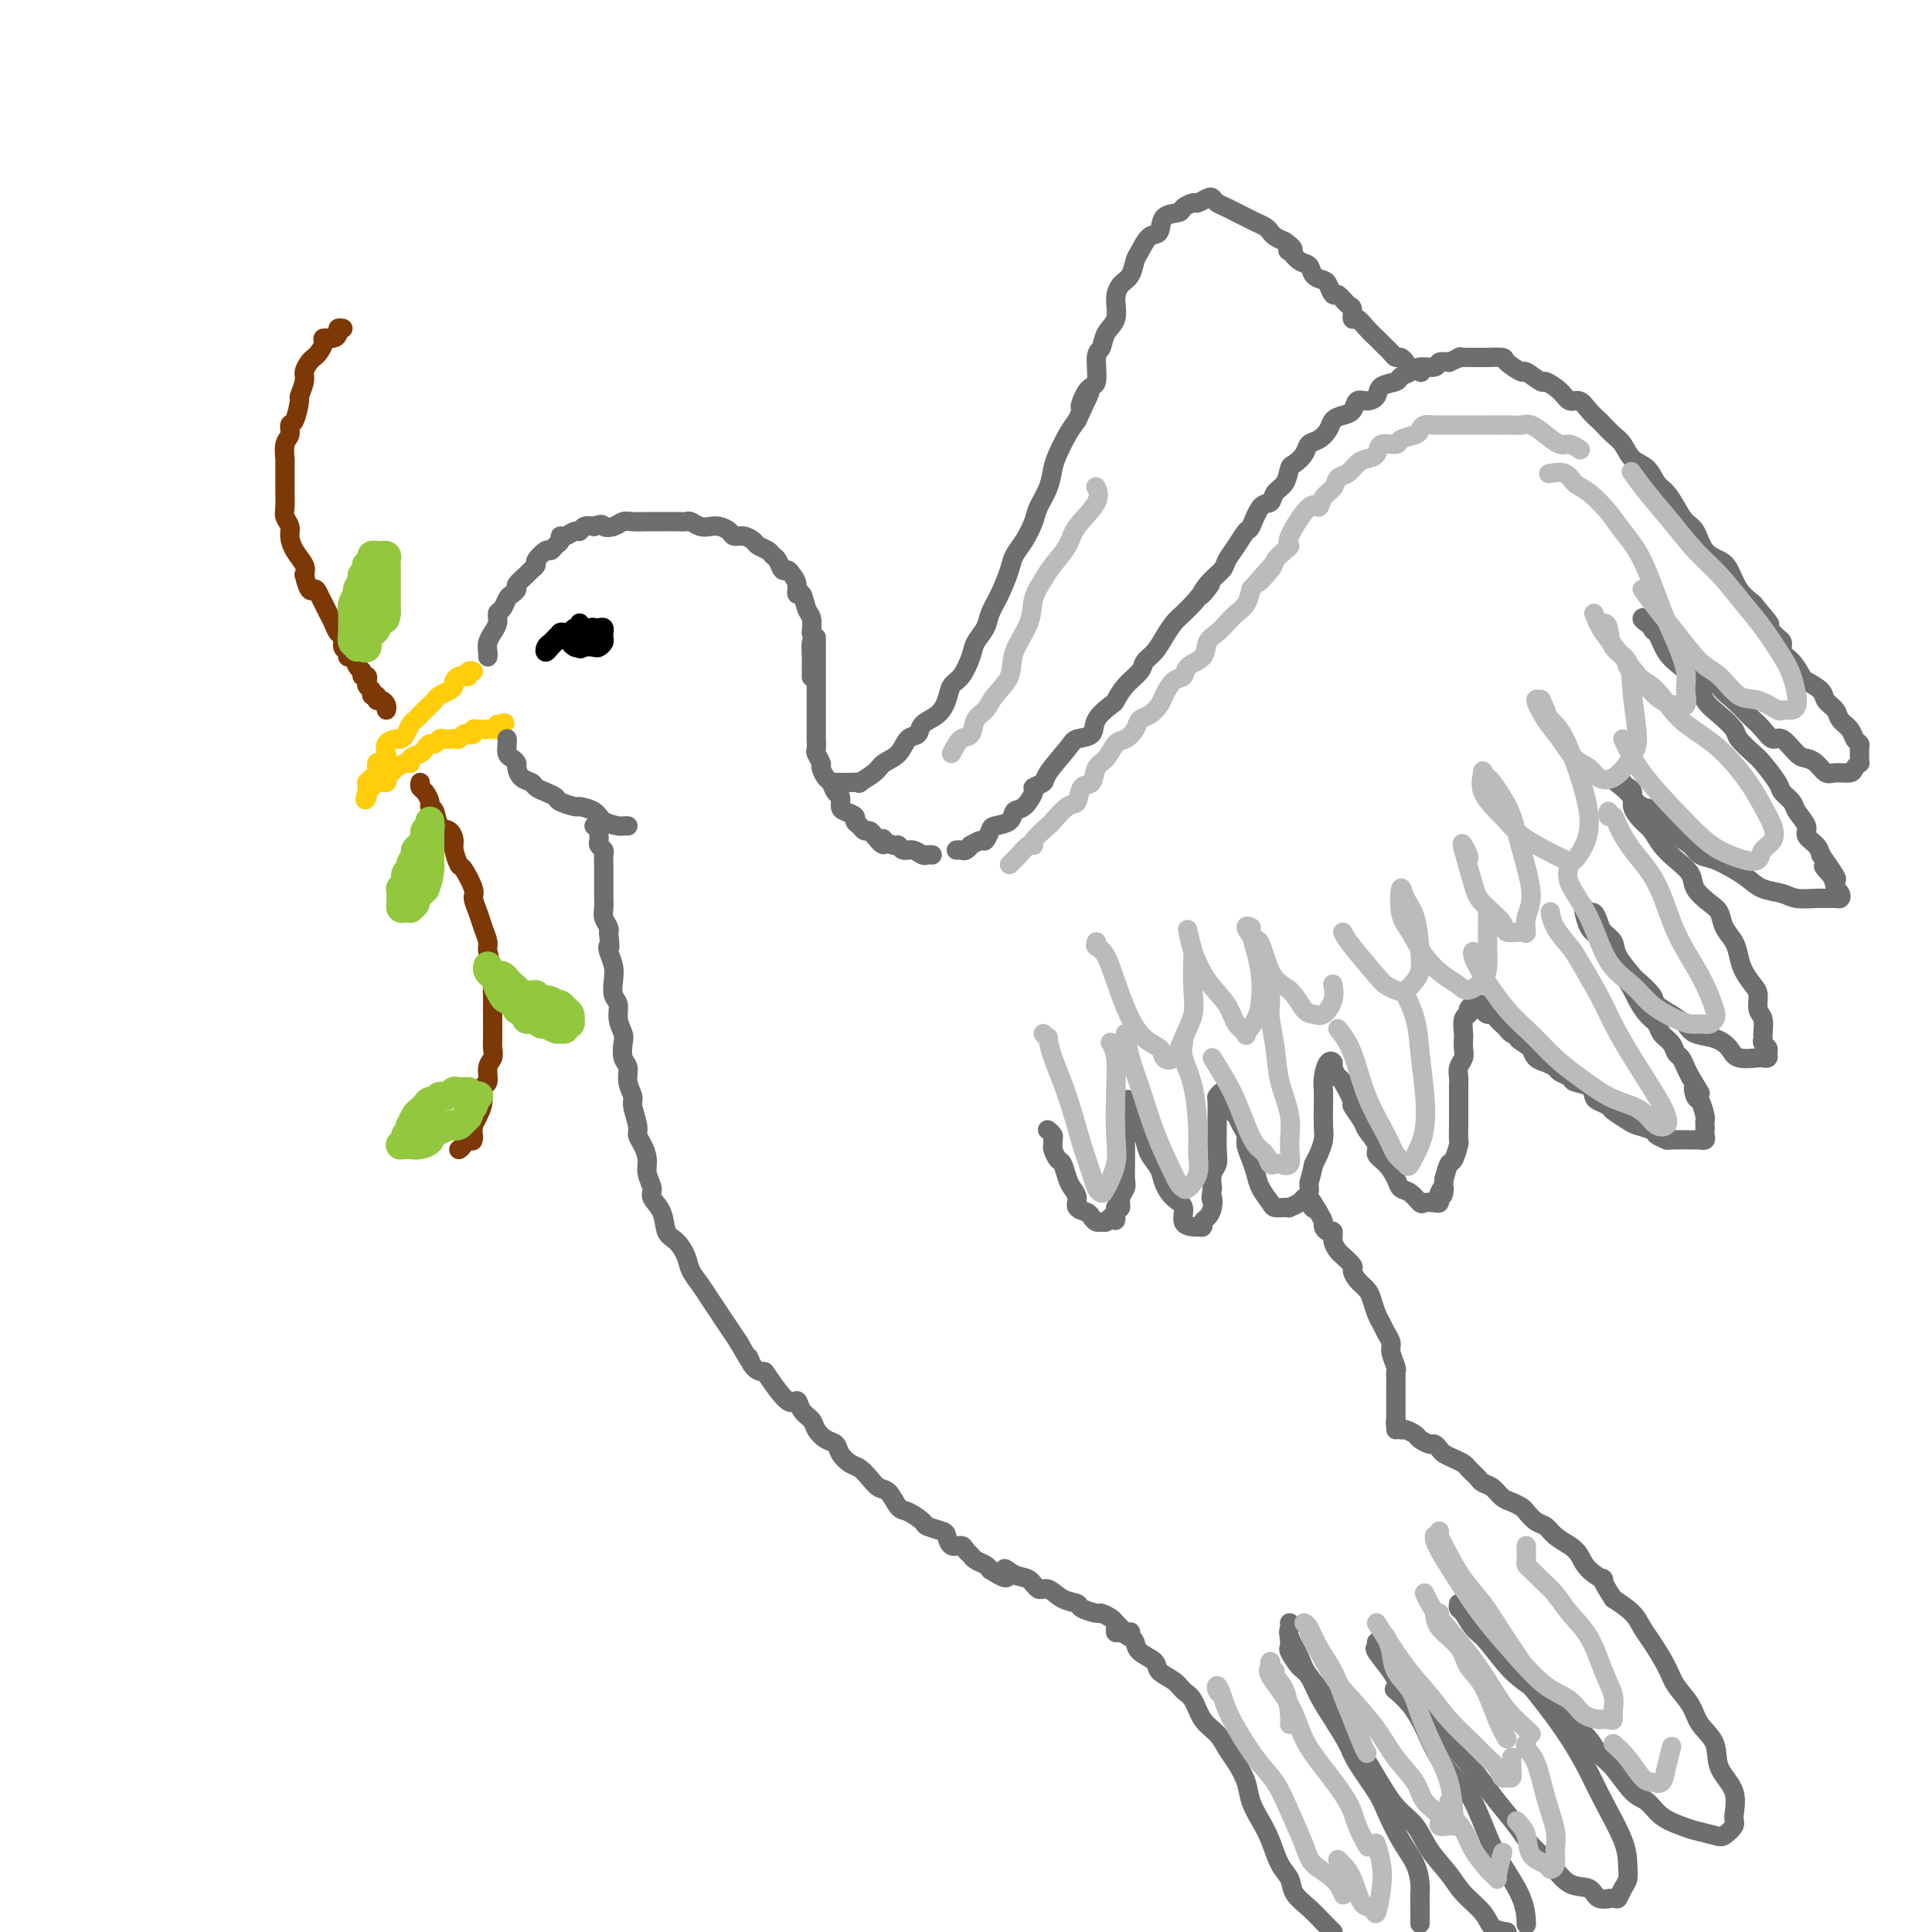 <svg viewBox='0 0 400 400' version='1.1' xmlns='http://www.w3.org/2000/svg' xmlns:xlink='http://www.w3.org/1999/xlink'><g fill='none' stroke='rgb(109,110,112)' stroke-width='4' stroke-linecap='round' stroke-linejoin='round'><path d='M101,136c0.033,-0.260 0.065,-0.520 0,-1c-0.065,-0.480 -0.229,-1.179 0,-2c0.229,-0.821 0.849,-1.763 1,-2c0.151,-0.237 -0.167,0.231 0,0c0.167,-0.231 0.818,-1.161 1,-2c0.182,-0.839 -0.105,-1.587 0,-2c0.105,-0.413 0.601,-0.491 1,-1c0.399,-0.509 0.702,-1.450 1,-2c0.298,-0.550 0.590,-0.711 1,-1c0.410,-0.289 0.937,-0.708 1,-1c0.063,-0.292 -0.339,-0.458 0,-1c0.339,-0.542 1.418,-1.459 2,-2c0.582,-0.541 0.667,-0.704 1,-1c0.333,-0.296 0.915,-0.723 1,-1c0.085,-0.277 -0.327,-0.402 0,-1c0.327,-0.598 1.394,-1.667 2,-2c0.606,-0.333 0.753,0.069 1,0c0.247,-0.069 0.595,-0.611 1,-1c0.405,-0.389 0.868,-0.625 1,-1c0.132,-0.375 -0.068,-0.889 0,-1c0.068,-0.111 0.402,0.180 1,0c0.598,-0.180 1.459,-0.832 2,-1c0.541,-0.168 0.761,0.147 1,0c0.239,-0.147 0.497,-0.756 1,-1c0.503,-0.244 1.252,-0.122 2,0'/><path d='M123,109c1.906,-0.790 1.670,-0.264 2,0c0.330,0.264 1.226,0.267 2,0c0.774,-0.267 1.425,-0.804 2,-1c0.575,-0.196 1.074,-0.053 2,0c0.926,0.053 2.278,0.014 3,0c0.722,-0.014 0.813,-0.003 1,0c0.187,0.003 0.469,-0.000 1,0c0.531,0.000 1.311,0.004 2,0c0.689,-0.004 1.287,-0.015 2,0c0.713,0.015 1.542,0.056 2,0c0.458,-0.056 0.546,-0.208 1,0c0.454,0.208 1.273,0.778 2,1c0.727,0.222 1.363,0.097 2,0c0.637,-0.097 1.274,-0.167 2,0c0.726,0.167 1.541,0.569 2,1c0.459,0.431 0.560,0.889 1,1c0.440,0.111 1.217,-0.125 2,0c0.783,0.125 1.572,0.609 2,1c0.428,0.391 0.496,0.687 1,1c0.504,0.313 1.445,0.644 2,1c0.555,0.356 0.726,0.739 1,1c0.274,0.261 0.652,0.401 1,1c0.348,0.599 0.667,1.657 1,2c0.333,0.343 0.681,-0.030 1,0c0.319,0.030 0.610,0.463 1,1c0.390,0.537 0.879,1.179 1,2c0.121,0.821 -0.125,1.822 0,2c0.125,0.178 0.621,-0.468 1,0c0.379,0.468 0.640,2.049 1,3c0.360,0.951 0.817,1.272 1,2c0.183,0.728 0.091,1.864 0,3'/><path d='M168,131c0.464,1.842 0.124,1.447 0,2c-0.124,0.553 -0.033,2.056 0,3c0.033,0.944 0.009,1.331 0,2c-0.009,0.669 -0.003,1.620 0,2c0.003,0.380 0.001,0.190 0,0'/><path d='M169,132c-0.000,0.333 -0.000,0.665 0,1c0.000,0.335 0.000,0.671 0,1c-0.000,0.329 -0.000,0.651 0,1c0.000,0.349 0.000,0.726 0,1c-0.000,0.274 -0.000,0.444 0,1c0.000,0.556 0.000,1.496 0,2c-0.000,0.504 -0.000,0.571 0,1c0.000,0.429 0.000,1.218 0,2c-0.000,0.782 -0.000,1.556 0,2c0.000,0.444 0.000,0.557 0,1c-0.000,0.443 -0.000,1.217 0,2c0.000,0.783 0.000,1.576 0,2c-0.000,0.424 -0.001,0.480 0,1c0.001,0.520 0.004,1.505 0,2c-0.004,0.495 -0.016,0.499 0,1c0.016,0.501 0.060,1.500 0,2c-0.060,0.500 -0.223,0.500 0,1c0.223,0.500 0.833,1.500 1,2c0.167,0.500 -0.109,0.500 0,1c0.109,0.500 0.603,1.500 1,2c0.397,0.500 0.696,0.501 1,1c0.304,0.499 0.611,1.496 1,2c0.389,0.504 0.860,0.516 1,1c0.140,0.484 -0.051,1.439 0,2c0.051,0.561 0.342,0.729 1,1c0.658,0.271 1.682,0.646 2,1c0.318,0.354 -0.069,0.686 0,1c0.069,0.314 0.596,0.610 1,1c0.404,0.390 0.686,0.874 1,1c0.314,0.126 0.661,-0.107 1,0c0.339,0.107 0.669,0.553 1,1'/><path d='M181,173c2.338,3.029 2.184,1.600 2,1c-0.184,-0.600 -0.397,-0.372 0,0c0.397,0.372 1.406,0.888 2,1c0.594,0.112 0.775,-0.180 1,0c0.225,0.180 0.495,0.833 1,1c0.505,0.167 1.246,-0.151 2,0c0.754,0.151 1.522,0.773 2,1c0.478,0.227 0.667,0.061 1,0c0.333,-0.061 0.809,-0.017 1,0c0.191,0.017 0.095,0.009 0,0'/><path d='M198,176c0.344,-0.033 0.687,-0.066 1,0c0.313,0.066 0.594,0.230 1,0c0.406,-0.230 0.935,-0.853 1,-1c0.065,-0.147 -0.336,0.182 0,0c0.336,-0.182 1.407,-0.874 2,-1c0.593,-0.126 0.707,0.313 1,0c0.293,-0.313 0.763,-1.377 1,-2c0.237,-0.623 0.240,-0.804 1,-1c0.760,-0.196 2.279,-0.405 3,-1c0.721,-0.595 0.646,-1.574 1,-2c0.354,-0.426 1.139,-0.299 2,-1c0.861,-0.701 1.800,-2.229 2,-3c0.200,-0.771 -0.338,-0.784 0,-1c0.338,-0.216 1.552,-0.634 2,-1c0.448,-0.366 0.131,-0.681 1,-2c0.869,-1.319 2.923,-3.643 4,-5c1.077,-1.357 1.177,-1.749 2,-2c0.823,-0.251 2.369,-0.363 3,-1c0.631,-0.637 0.348,-1.798 1,-3c0.652,-1.202 2.240,-2.444 3,-3c0.760,-0.556 0.693,-0.427 1,-1c0.307,-0.573 0.988,-1.847 2,-3c1.012,-1.153 2.354,-2.185 3,-3c0.646,-0.815 0.596,-1.411 1,-2c0.404,-0.589 1.263,-1.169 2,-2c0.737,-0.831 1.352,-1.914 2,-3c0.648,-1.086 1.328,-2.177 2,-3c0.672,-0.823 1.335,-1.378 2,-2c0.665,-0.622 1.333,-1.311 2,-2'/><path d='M247,125c5.853,-6.872 2.986,-3.051 2,-2c-0.986,1.051 -0.089,-0.668 1,-2c1.089,-1.332 2.371,-2.276 3,-3c0.629,-0.724 0.605,-1.228 1,-2c0.395,-0.772 1.209,-1.813 2,-3c0.791,-1.187 1.559,-2.521 2,-3c0.441,-0.479 0.556,-0.105 1,-1c0.444,-0.895 1.219,-3.060 2,-4c0.781,-0.940 1.570,-0.657 2,-1c0.430,-0.343 0.500,-1.313 1,-2c0.500,-0.687 1.428,-1.091 2,-2c0.572,-0.909 0.786,-2.323 1,-3c0.214,-0.677 0.428,-0.618 1,-1c0.572,-0.382 1.500,-1.205 2,-2c0.500,-0.795 0.570,-1.561 1,-2c0.430,-0.439 1.218,-0.550 2,-1c0.782,-0.450 1.557,-1.239 2,-2c0.443,-0.761 0.555,-1.496 1,-2c0.445,-0.504 1.223,-0.778 2,-1c0.777,-0.222 1.554,-0.392 2,-1c0.446,-0.608 0.561,-1.654 1,-2c0.439,-0.346 1.202,0.009 2,0c0.798,-0.009 1.632,-0.383 2,-1c0.368,-0.617 0.271,-1.476 1,-2c0.729,-0.524 2.283,-0.714 3,-1c0.717,-0.286 0.597,-0.669 1,-1c0.403,-0.331 1.329,-0.611 2,-1c0.671,-0.389 1.087,-0.888 2,-1c0.913,-0.112 2.323,0.162 3,0c0.677,-0.162 0.622,-0.761 1,-1c0.378,-0.239 1.189,-0.120 2,0'/><path d='M300,75c3.356,-1.464 2.245,-1.124 2,-1c-0.245,0.124 0.376,0.033 1,0c0.624,-0.033 1.250,-0.007 2,0c0.750,0.007 1.624,-0.004 2,0c0.376,0.004 0.256,0.023 1,0c0.744,-0.023 2.354,-0.089 3,0c0.646,0.089 0.328,0.334 1,1c0.672,0.666 2.333,1.753 3,2c0.667,0.247 0.338,-0.346 1,0c0.662,0.346 2.313,1.632 3,2c0.687,0.368 0.410,-0.183 1,0c0.590,0.183 2.046,1.100 3,2c0.954,0.900 1.407,1.784 2,2c0.593,0.216 1.328,-0.237 2,0c0.672,0.237 1.283,1.165 2,2c0.717,0.835 1.542,1.579 2,2c0.458,0.421 0.549,0.520 1,1c0.451,0.480 1.261,1.340 2,2c0.739,0.660 1.405,1.121 2,2c0.595,0.879 1.118,2.178 2,3c0.882,0.822 2.123,1.169 3,2c0.877,0.831 1.390,2.146 2,3c0.610,0.854 1.317,1.247 2,2c0.683,0.753 1.341,1.865 2,3c0.659,1.135 1.317,2.294 2,3c0.683,0.706 1.389,0.958 2,2c0.611,1.042 1.125,2.873 2,4c0.875,1.127 2.111,1.549 3,2c0.889,0.451 1.432,0.929 2,2c0.568,1.071 1.162,2.735 2,4c0.838,1.265 1.919,2.133 3,3'/><path d='M363,125c5.626,6.711 2.690,3.487 2,3c-0.690,-0.487 0.866,1.761 2,3c1.134,1.239 1.846,1.469 2,2c0.154,0.531 -0.249,1.364 0,2c0.249,0.636 1.151,1.076 2,2c0.849,0.924 1.646,2.330 2,3c0.354,0.670 0.265,0.602 1,1c0.735,0.398 2.295,1.261 3,2c0.705,0.739 0.556,1.353 1,2c0.444,0.647 1.482,1.325 2,2c0.518,0.675 0.517,1.346 1,2c0.483,0.654 1.450,1.292 2,2c0.550,0.708 0.683,1.486 1,2c0.317,0.514 0.818,0.764 1,1c0.182,0.236 0.045,0.458 0,1c-0.045,0.542 0.001,1.403 0,2c-0.001,0.597 -0.048,0.930 0,1c0.048,0.070 0.193,-0.123 0,0c-0.193,0.123 -0.723,0.562 -1,1c-0.277,0.438 -0.301,0.874 -1,1c-0.699,0.126 -2.073,-0.058 -3,0c-0.927,0.058 -1.407,0.358 -2,0c-0.593,-0.358 -1.300,-1.372 -2,-2c-0.700,-0.628 -1.395,-0.868 -2,-1c-0.605,-0.132 -1.121,-0.157 -2,-1c-0.879,-0.843 -2.122,-2.505 -3,-3c-0.878,-0.495 -1.390,0.177 -2,0c-0.610,-0.177 -1.318,-1.202 -2,-2c-0.682,-0.798 -1.337,-1.369 -2,-2c-0.663,-0.631 -1.332,-1.323 -2,-2c-0.668,-0.677 -1.334,-1.338 -2,-2'/><path d='M359,145c-3.727,-2.937 -2.546,-2.780 -3,-3c-0.454,-0.220 -2.545,-0.819 -4,-2c-1.455,-1.181 -2.275,-2.946 -3,-4c-0.725,-1.054 -1.356,-1.397 -2,-2c-0.644,-0.603 -1.301,-1.467 -2,-2c-0.699,-0.533 -1.440,-0.735 -2,-1c-0.560,-0.265 -0.939,-0.594 -1,-1c-0.061,-0.406 0.196,-0.891 0,-1c-0.196,-0.109 -0.845,0.157 -1,0c-0.155,-0.157 0.184,-0.737 0,-1c-0.184,-0.263 -0.892,-0.209 -1,0c-0.108,0.209 0.384,0.572 1,1c0.616,0.428 1.358,0.923 2,2c0.642,1.077 1.186,2.738 2,4c0.814,1.262 1.900,2.124 3,3c1.100,0.876 2.215,1.767 3,3c0.785,1.233 1.240,2.810 2,4c0.760,1.190 1.826,1.993 3,3c1.174,1.007 2.455,2.217 3,3c0.545,0.783 0.354,1.140 1,2c0.646,0.860 2.128,2.223 3,3c0.872,0.777 1.135,0.970 2,2c0.865,1.030 2.331,2.899 3,4c0.669,1.101 0.542,1.436 1,2c0.458,0.564 1.503,1.358 2,2c0.497,0.642 0.448,1.130 1,2c0.552,0.870 1.705,2.120 2,3c0.295,0.880 -0.267,1.391 0,2c0.267,0.609 1.362,1.317 2,2c0.638,0.683 0.819,1.342 1,2'/><path d='M377,177c5.907,8.249 2.175,4.371 1,3c-1.175,-1.371 0.208,-0.234 1,1c0.792,1.234 0.995,2.565 1,3c0.005,0.435 -0.187,-0.027 0,0c0.187,0.027 0.754,0.543 1,1c0.246,0.457 0.172,0.855 0,1c-0.172,0.145 -0.443,0.036 -1,0c-0.557,-0.036 -1.402,0.002 -2,0c-0.598,-0.002 -0.950,-0.045 -2,0c-1.050,0.045 -2.797,0.178 -4,0c-1.203,-0.178 -1.862,-0.668 -3,-1c-1.138,-0.332 -2.756,-0.508 -4,-1c-1.244,-0.492 -2.114,-1.301 -3,-2c-0.886,-0.699 -1.788,-1.290 -3,-2c-1.212,-0.710 -2.734,-1.540 -4,-2c-1.266,-0.460 -2.278,-0.551 -3,-1c-0.722,-0.449 -1.155,-1.257 -2,-2c-0.845,-0.743 -2.101,-1.421 -3,-2c-0.899,-0.579 -1.442,-1.058 -2,-2c-0.558,-0.942 -1.133,-2.348 -2,-3c-0.867,-0.652 -2.026,-0.552 -3,-1c-0.974,-0.448 -1.764,-1.445 -2,-2c-0.236,-0.555 0.080,-0.668 0,-1c-0.080,-0.332 -0.558,-0.883 -1,-1c-0.442,-0.117 -0.850,0.199 -1,0c-0.150,-0.199 -0.043,-0.914 0,-1c0.043,-0.086 0.021,0.457 0,1'/><path d='M336,163c-4.295,-3.161 -0.533,-0.565 1,1c1.533,1.565 0.836,2.099 1,3c0.164,0.901 1.190,2.170 2,3c0.810,0.830 1.406,1.222 2,2c0.594,0.778 1.188,1.941 2,3c0.812,1.059 1.843,2.012 3,3c1.157,0.988 2.442,2.011 3,3c0.558,0.989 0.391,1.944 1,3c0.609,1.056 1.995,2.211 3,3c1.005,0.789 1.630,1.211 2,2c0.370,0.789 0.484,1.945 1,3c0.516,1.055 1.435,2.011 2,3c0.565,0.989 0.777,2.012 1,3c0.223,0.988 0.456,1.940 1,3c0.544,1.060 1.400,2.228 2,3c0.600,0.772 0.946,1.148 1,2c0.054,0.852 -0.183,2.179 0,3c0.183,0.821 0.785,1.137 1,2c0.215,0.863 0.043,2.272 0,3c-0.043,0.728 0.042,0.773 0,1c-0.042,0.227 -0.211,0.635 0,1c0.211,0.365 0.803,0.686 1,1c0.197,0.314 0.001,0.622 0,1c-0.001,0.378 0.194,0.828 0,1c-0.194,0.172 -0.778,0.067 -1,0c-0.222,-0.067 -0.083,-0.097 -1,0c-0.917,0.097 -2.889,0.322 -4,0c-1.111,-0.322 -1.360,-1.189 -2,-2c-0.640,-0.811 -1.672,-1.564 -3,-2c-1.328,-0.436 -2.951,-0.553 -4,-1c-1.049,-0.447 -1.525,-1.223 -2,-2'/><path d='M349,212c-2.203,-1.434 -2.209,-1.519 -3,-2c-0.791,-0.481 -2.366,-1.357 -3,-2c-0.634,-0.643 -0.326,-1.054 -1,-2c-0.674,-0.946 -2.331,-2.428 -3,-3c-0.669,-0.572 -0.350,-0.236 -1,-1c-0.650,-0.764 -2.268,-2.629 -3,-4c-0.732,-1.371 -0.577,-2.247 -1,-3c-0.423,-0.753 -1.424,-1.384 -2,-2c-0.576,-0.616 -0.729,-1.218 -1,-2c-0.271,-0.782 -0.662,-1.743 -1,-2c-0.338,-0.257 -0.624,0.190 -1,0c-0.376,-0.190 -0.841,-1.016 -1,-1c-0.159,0.016 -0.011,0.875 0,1c0.011,0.125 -0.114,-0.482 0,0c0.114,0.482 0.467,2.053 1,3c0.533,0.947 1.246,1.269 2,2c0.754,0.731 1.549,1.871 2,3c0.451,1.129 0.557,2.245 1,3c0.443,0.755 1.222,1.147 2,2c0.778,0.853 1.555,2.168 2,3c0.445,0.832 0.557,1.181 1,2c0.443,0.819 1.218,2.107 2,3c0.782,0.893 1.572,1.390 2,2c0.428,0.610 0.496,1.332 1,2c0.504,0.668 1.444,1.281 2,2c0.556,0.719 0.726,1.543 1,2c0.274,0.457 0.651,0.546 1,1c0.349,0.454 0.671,1.273 1,2c0.329,0.727 0.664,1.364 1,2'/><path d='M350,223c3.332,5.596 1.663,2.584 1,2c-0.663,-0.584 -0.321,1.258 0,2c0.321,0.742 0.622,0.384 1,1c0.378,0.616 0.833,2.206 1,3c0.167,0.794 0.046,0.791 0,1c-0.046,0.209 -0.016,0.630 0,1c0.016,0.370 0.020,0.688 0,1c-0.020,0.312 -0.062,0.619 0,1c0.062,0.381 0.229,0.835 0,1c-0.229,0.165 -0.853,0.041 -1,0c-0.147,-0.041 0.184,0.000 -1,0c-1.184,-0.000 -3.882,-0.042 -5,0c-1.118,0.042 -0.654,0.167 -1,0c-0.346,-0.167 -1.501,-0.626 -2,-1c-0.499,-0.374 -0.342,-0.663 -1,-1c-0.658,-0.337 -2.130,-0.720 -3,-1c-0.870,-0.280 -1.137,-0.455 -2,-1c-0.863,-0.545 -2.323,-1.459 -3,-2c-0.677,-0.541 -0.570,-0.708 -1,-1c-0.430,-0.292 -1.395,-0.708 -2,-1c-0.605,-0.292 -0.848,-0.459 -1,-1c-0.152,-0.541 -0.211,-1.454 -1,-2c-0.789,-0.546 -2.308,-0.724 -3,-1c-0.692,-0.276 -0.556,-0.651 -1,-1c-0.444,-0.349 -1.467,-0.674 -2,-1c-0.533,-0.326 -0.576,-0.654 -1,-1c-0.424,-0.346 -1.230,-0.708 -2,-1c-0.770,-0.292 -1.506,-0.512 -2,-1c-0.494,-0.488 -0.747,-1.244 -1,-2'/><path d='M317,217c-4.681,-3.118 -1.884,-1.413 -1,-1c0.884,0.413 -0.144,-0.466 -1,-1c-0.856,-0.534 -1.539,-0.721 -2,-1c-0.461,-0.279 -0.701,-0.648 -1,-1c-0.299,-0.352 -0.659,-0.685 -1,-1c-0.341,-0.315 -0.665,-0.610 -1,-1c-0.335,-0.390 -0.681,-0.875 -1,-1c-0.319,-0.125 -0.610,0.109 -1,0c-0.390,-0.109 -0.879,-0.562 -1,-1c-0.121,-0.438 0.126,-0.860 0,-1c-0.126,-0.140 -0.626,0.002 -1,0c-0.374,-0.002 -0.622,-0.147 -1,0c-0.378,0.147 -0.886,0.588 -1,1c-0.114,0.412 0.165,0.796 0,1c-0.165,0.204 -0.775,0.229 -1,1c-0.225,0.771 -0.064,2.289 0,3c0.064,0.711 0.031,0.613 0,1c-0.031,0.387 -0.061,1.257 0,2c0.061,0.743 0.212,1.359 0,2c-0.212,0.641 -0.789,1.307 -1,2c-0.211,0.693 -0.056,1.413 0,2c0.056,0.587 0.015,1.040 0,2c-0.015,0.960 -0.003,2.426 0,3c0.003,0.574 -0.002,0.256 0,1c0.002,0.744 0.012,2.551 0,4c-0.012,1.449 -0.045,2.540 0,3c0.045,0.460 0.167,0.288 0,1c-0.167,0.712 -0.622,2.307 -1,3c-0.378,0.693 -0.679,0.484 -1,1c-0.321,0.516 -0.660,1.758 -1,3'/><path d='M299,244c-0.713,5.819 0.003,2.866 0,2c-0.003,-0.866 -0.726,0.356 -1,1c-0.274,0.644 -0.100,0.710 0,1c0.100,0.290 0.126,0.803 0,1c-0.126,0.197 -0.405,0.079 -1,0c-0.595,-0.079 -1.507,-0.117 -2,0c-0.493,0.117 -0.568,0.390 -1,0c-0.432,-0.390 -1.220,-1.441 -2,-2c-0.780,-0.559 -1.552,-0.624 -2,-1c-0.448,-0.376 -0.572,-1.064 -1,-2c-0.428,-0.936 -1.160,-2.122 -2,-3c-0.840,-0.878 -1.788,-1.448 -2,-2c-0.212,-0.552 0.313,-1.086 0,-2c-0.313,-0.914 -1.464,-2.207 -2,-3c-0.536,-0.793 -0.458,-1.086 -1,-2c-0.542,-0.914 -1.704,-2.448 -2,-3c-0.296,-0.552 0.275,-0.123 0,-1c-0.275,-0.877 -1.397,-3.060 -2,-4c-0.603,-0.940 -0.687,-0.635 -1,-1c-0.313,-0.365 -0.854,-1.399 -1,-2c-0.146,-0.601 0.105,-0.770 0,-1c-0.105,-0.230 -0.564,-0.522 -1,0c-0.436,0.522 -0.848,1.858 -1,3c-0.152,1.142 -0.044,2.091 0,3c0.044,0.909 0.023,1.777 0,3c-0.023,1.223 -0.047,2.802 0,4c0.047,1.198 0.167,2.015 0,3c-0.167,0.985 -0.619,2.139 -1,3c-0.381,0.861 -0.690,1.431 -1,2'/><path d='M272,241c-0.860,3.892 -1.009,3.621 -1,4c0.009,0.379 0.175,1.408 0,2c-0.175,0.592 -0.690,0.747 -1,1c-0.310,0.253 -0.416,0.604 -1,1c-0.584,0.396 -1.647,0.837 -2,1c-0.353,0.163 0.004,0.049 0,0c-0.004,-0.049 -0.368,-0.032 -1,0c-0.632,0.032 -1.531,0.081 -2,0c-0.469,-0.081 -0.508,-0.290 -1,-1c-0.492,-0.710 -1.437,-1.919 -2,-3c-0.563,-1.081 -0.742,-2.032 -1,-3c-0.258,-0.968 -0.594,-1.951 -1,-3c-0.406,-1.049 -0.882,-2.164 -1,-3c-0.118,-0.836 0.122,-1.395 0,-2c-0.122,-0.605 -0.607,-1.258 -1,-2c-0.393,-0.742 -0.694,-1.575 -1,-2c-0.306,-0.425 -0.617,-0.443 -1,-1c-0.383,-0.557 -0.837,-1.653 -1,-2c-0.163,-0.347 -0.033,0.054 0,0c0.033,-0.054 -0.030,-0.565 0,-1c0.030,-0.435 0.151,-0.796 0,-1c-0.151,-0.204 -0.576,-0.250 -1,0c-0.424,0.250 -0.846,0.797 -1,1c-0.154,0.203 -0.040,0.060 0,1c0.040,0.940 0.007,2.961 0,4c-0.007,1.039 0.012,1.096 0,2c-0.012,0.904 -0.055,2.655 0,4c0.055,1.345 0.207,2.285 0,3c-0.207,0.715 -0.773,1.204 -1,2c-0.227,0.796 -0.113,1.898 0,3'/><path d='M251,246c-0.476,3.300 -0.165,2.051 0,2c0.165,-0.051 0.184,1.097 0,2c-0.184,0.903 -0.573,1.563 -1,2c-0.427,0.437 -0.893,0.652 -1,1c-0.107,0.348 0.145,0.829 0,1c-0.145,0.171 -0.685,0.030 -1,0c-0.315,-0.030 -0.403,0.050 -1,0c-0.597,-0.050 -1.703,-0.229 -2,-1c-0.297,-0.771 0.215,-2.135 0,-3c-0.215,-0.865 -1.157,-1.232 -2,-2c-0.843,-0.768 -1.588,-1.937 -2,-3c-0.412,-1.063 -0.491,-2.018 -1,-3c-0.509,-0.982 -1.447,-1.989 -2,-3c-0.553,-1.011 -0.722,-2.025 -1,-3c-0.278,-0.975 -0.667,-1.910 -1,-3c-0.333,-1.090 -0.611,-2.335 -1,-3c-0.389,-0.665 -0.889,-0.751 -1,-1c-0.111,-0.249 0.166,-0.661 0,-1c-0.166,-0.339 -0.777,-0.607 -1,0c-0.223,0.607 -0.060,2.087 0,3c0.060,0.913 0.016,1.260 0,2c-0.016,0.740 -0.003,1.875 0,3c0.003,1.125 -0.003,2.240 0,3c0.003,0.760 0.016,1.164 0,2c-0.016,0.836 -0.059,2.105 0,3c0.059,0.895 0.222,1.415 0,2c-0.222,0.585 -0.829,1.234 -1,2c-0.171,0.766 0.094,1.647 0,2c-0.094,0.353 -0.547,0.176 -1,0'/><path d='M231,250c-0.262,3.873 0.085,2.555 0,2c-0.085,-0.555 -0.600,-0.348 -1,0c-0.400,0.348 -0.683,0.836 -1,1c-0.317,0.164 -0.667,0.003 -1,0c-0.333,-0.003 -0.649,0.151 -1,0c-0.351,-0.151 -0.738,-0.607 -1,-1c-0.262,-0.393 -0.399,-0.723 -1,-1c-0.601,-0.277 -1.667,-0.502 -2,-1c-0.333,-0.498 0.066,-1.270 0,-2c-0.066,-0.730 -0.596,-1.418 -1,-2c-0.404,-0.582 -0.683,-1.059 -1,-2c-0.317,-0.941 -0.674,-2.346 -1,-3c-0.326,-0.654 -0.622,-0.556 -1,-1c-0.378,-0.444 -0.837,-1.429 -1,-2c-0.163,-0.571 -0.030,-0.728 0,-1c0.030,-0.272 -0.044,-0.661 0,-1c0.044,-0.339 0.204,-0.630 0,-1c-0.204,-0.370 -0.773,-0.820 -1,-1c-0.227,-0.180 -0.114,-0.090 0,0'/></g>
<g fill='none' stroke='rgb(255,205,10)' stroke-width='4' stroke-linecap='round' stroke-linejoin='round'><path d='M98,139c-0.447,-0.112 -0.894,-0.223 -1,0c-0.106,0.223 0.130,0.781 0,1c-0.130,0.219 -0.625,0.100 -1,0c-0.375,-0.100 -0.629,-0.182 -1,0c-0.371,0.182 -0.859,0.626 -1,1c-0.141,0.374 0.064,0.678 0,1c-0.064,0.322 -0.398,0.664 -1,1c-0.602,0.336 -1.471,0.667 -2,1c-0.529,0.333 -0.719,0.667 -1,1c-0.281,0.333 -0.653,0.666 -1,1c-0.347,0.334 -0.670,0.670 -1,1c-0.330,0.330 -0.666,0.653 -1,1c-0.334,0.347 -0.666,0.720 -1,1c-0.334,0.280 -0.671,0.469 -1,1c-0.329,0.531 -0.649,1.403 -1,2c-0.351,0.597 -0.734,0.919 -1,1c-0.266,0.081 -0.414,-0.079 -1,0c-0.586,0.079 -1.611,0.398 -2,1c-0.389,0.602 -0.142,1.489 0,2c0.142,0.511 0.179,0.647 0,1c-0.179,0.353 -0.574,0.922 -1,1c-0.426,0.078 -0.885,-0.334 -1,0c-0.115,0.334 0.113,1.413 0,2c-0.113,0.587 -0.566,0.682 -1,1c-0.434,0.318 -0.848,0.859 -1,1c-0.152,0.141 -0.041,-0.120 0,0c0.041,0.120 0.011,0.620 0,1c-0.011,0.380 -0.003,0.641 0,1c0.003,0.359 0.001,0.817 0,1c-0.001,0.183 -0.000,0.092 0,0'/><path d='M76,165c-0.672,1.519 -0.353,-0.184 0,-1c0.353,-0.816 0.739,-0.743 1,-1c0.261,-0.257 0.398,-0.842 1,-1c0.602,-0.158 1.670,0.111 2,0c0.330,-0.111 -0.079,-0.603 0,-1c0.079,-0.397 0.646,-0.698 1,-1c0.354,-0.302 0.494,-0.606 1,-1c0.506,-0.394 1.378,-0.879 2,-1c0.622,-0.121 0.993,0.121 1,0c0.007,-0.121 -0.349,-0.606 0,-1c0.349,-0.394 1.403,-0.698 2,-1c0.597,-0.302 0.737,-0.603 1,-1c0.263,-0.397 0.648,-0.891 1,-1c0.352,-0.109 0.672,0.167 1,0c0.328,-0.167 0.665,-0.776 1,-1c0.335,-0.224 0.667,-0.064 1,0c0.333,0.064 0.666,0.031 1,0c0.334,-0.031 0.668,-0.060 1,0c0.332,0.060 0.663,0.208 1,0c0.337,-0.208 0.682,-0.774 1,-1c0.318,-0.226 0.610,-0.113 1,0c0.390,0.113 0.878,0.226 1,0c0.122,-0.226 -0.122,-0.793 0,-1c0.122,-0.207 0.611,-0.056 1,0c0.389,0.056 0.679,0.016 1,0c0.321,-0.016 0.675,-0.007 1,0c0.325,0.007 0.623,0.012 1,0c0.377,-0.012 0.832,-0.042 1,0c0.168,0.042 0.048,0.155 0,0c-0.048,-0.155 -0.024,-0.577 0,-1'/><path d='M103,150c2.400,-0.622 1.400,-0.178 1,0c-0.400,0.178 -0.200,0.089 0,0'/></g>
<g fill='none' stroke='rgb(109,110,112)' stroke-width='4' stroke-linecap='round' stroke-linejoin='round'><path d='M105,153c0.002,0.016 0.003,0.032 0,0c-0.003,-0.032 -0.011,-0.110 0,0c0.011,0.110 0.041,0.410 0,1c-0.041,0.590 -0.153,1.471 0,2c0.153,0.529 0.570,0.705 1,1c0.430,0.295 0.874,0.709 1,1c0.126,0.291 -0.066,0.459 0,1c0.066,0.541 0.389,1.454 1,2c0.611,0.546 1.509,0.723 2,1c0.491,0.277 0.573,0.652 1,1c0.427,0.348 1.198,0.667 2,1c0.802,0.333 1.637,0.680 2,1c0.363,0.320 0.256,0.614 1,1c0.744,0.386 2.339,0.864 3,1c0.661,0.136 0.386,-0.069 1,0c0.614,0.069 2.116,0.411 3,1c0.884,0.589 1.151,1.426 2,2c0.849,0.574 2.279,0.886 3,1c0.721,0.114 0.733,0.031 1,0c0.267,-0.031 0.791,-0.009 1,0c0.209,0.009 0.105,0.004 0,0'/><path d='M123,171c0.423,0.024 0.846,0.048 1,0c0.154,-0.048 0.040,-0.168 0,0c-0.040,0.168 -0.007,0.623 0,1c0.007,0.377 -0.012,0.678 0,1c0.012,0.322 0.056,0.667 0,1c-0.056,0.333 -0.211,0.653 0,1c0.211,0.347 0.789,0.722 1,1c0.211,0.278 0.057,0.460 0,1c-0.057,0.540 -0.015,1.439 0,2c0.015,0.561 0.004,0.783 0,1c-0.004,0.217 -0.001,0.428 0,1c0.001,0.572 -0.001,1.504 0,2c0.001,0.496 0.004,0.556 0,1c-0.004,0.444 -0.015,1.271 0,2c0.015,0.729 0.056,1.360 0,2c-0.056,0.640 -0.207,1.288 0,2c0.207,0.712 0.774,1.489 1,2c0.226,0.511 0.113,0.755 0,1'/><path d='M126,193c0.480,4.061 0.180,3.213 0,3c-0.180,-0.213 -0.240,0.207 0,1c0.240,0.793 0.781,1.958 1,3c0.219,1.042 0.115,1.960 0,3c-0.115,1.040 -0.241,2.203 0,3c0.241,0.797 0.848,1.229 1,2c0.152,0.771 -0.151,1.882 0,3c0.151,1.118 0.757,2.241 1,3c0.243,0.759 0.122,1.152 0,2c-0.122,0.848 -0.244,2.150 0,3c0.244,0.850 0.854,1.246 1,2c0.146,0.754 -0.172,1.865 0,3c0.172,1.135 0.833,2.295 1,3c0.167,0.705 -0.161,0.954 0,2c0.161,1.046 0.813,2.888 1,4c0.187,1.112 -0.089,1.495 0,2c0.089,0.505 0.544,1.132 1,2c0.456,0.868 0.914,1.977 1,3c0.086,1.023 -0.199,1.958 0,3c0.199,1.042 0.882,2.189 1,3c0.118,0.811 -0.329,1.284 0,2c0.329,0.716 1.435,1.675 2,3c0.565,1.325 0.588,3.015 1,4c0.412,0.985 1.213,1.264 2,2c0.787,0.736 1.562,1.929 2,3c0.438,1.071 0.540,2.019 1,3c0.460,0.981 1.278,1.995 2,3c0.722,1.005 1.348,2.001 2,3c0.652,0.999 1.329,2.000 2,3c0.671,1.000 1.334,2.000 2,3c0.666,1.000 1.333,2.000 2,3'/><path d='M153,278c3.364,5.991 2.274,3.467 2,3c-0.274,-0.467 0.270,1.123 1,2c0.730,0.877 1.648,1.040 2,1c0.352,-0.040 0.140,-0.281 1,1c0.860,1.281 2.793,4.086 4,5c1.207,0.914 1.688,-0.064 2,0c0.312,0.064 0.455,1.168 1,2c0.545,0.832 1.493,1.391 2,2c0.507,0.609 0.573,1.266 1,2c0.427,0.734 1.217,1.544 2,2c0.783,0.456 1.561,0.559 2,1c0.439,0.441 0.540,1.222 1,2c0.460,0.778 1.278,1.554 2,2c0.722,0.446 1.349,0.561 2,1c0.651,0.439 1.328,1.202 2,2c0.672,0.798 1.340,1.632 2,2c0.660,0.368 1.313,0.269 2,1c0.687,0.731 1.410,2.290 2,3c0.590,0.710 1.047,0.570 2,1c0.953,0.430 2.401,1.429 3,2c0.599,0.571 0.349,0.712 1,1c0.651,0.288 2.202,0.721 3,1c0.798,0.279 0.844,0.403 1,1c0.156,0.597 0.422,1.665 1,2c0.578,0.335 1.468,-0.065 2,0c0.532,0.065 0.706,0.595 1,1c0.294,0.405 0.708,0.686 1,1c0.292,0.314 0.463,0.661 1,1c0.537,0.339 1.439,0.668 2,1c0.561,0.332 0.780,0.666 1,1'/><path d='M205,325c5.086,3.350 3.301,0.724 3,0c-0.301,-0.724 0.880,0.454 2,1c1.120,0.546 2.178,0.461 3,1c0.822,0.539 1.408,1.702 2,2c0.592,0.298 1.189,-0.270 2,0c0.811,0.270 1.837,1.378 3,2c1.163,0.622 2.462,0.758 3,1c0.538,0.242 0.315,0.590 1,1c0.685,0.410 2.278,0.883 3,1c0.722,0.117 0.575,-0.123 1,0c0.425,0.123 1.424,0.608 2,1c0.576,0.392 0.729,0.693 1,1c0.271,0.307 0.661,0.622 1,1c0.339,0.378 0.627,0.820 1,1c0.373,0.180 0.832,0.100 1,0c0.168,-0.100 0.045,-0.219 0,0c-0.045,0.219 -0.013,0.777 0,1c0.013,0.223 0.006,0.112 0,0'/><path d='M231,337c-0.060,0.448 -0.120,0.897 0,1c0.120,0.103 0.421,-0.138 1,0c0.579,0.138 1.434,0.656 2,1c0.566,0.344 0.841,0.515 1,1c0.159,0.485 0.202,1.285 1,2c0.798,0.715 2.349,1.344 3,2c0.651,0.656 0.400,1.337 1,2c0.600,0.663 2.051,1.307 3,2c0.949,0.693 1.395,1.435 2,2c0.605,0.565 1.369,0.955 2,2c0.631,1.045 1.129,2.747 2,4c0.871,1.253 2.116,2.057 3,3c0.884,0.943 1.406,2.027 2,3c0.594,0.973 1.262,1.837 2,3c0.738,1.163 1.548,2.626 2,4c0.452,1.374 0.545,2.661 1,4c0.455,1.339 1.272,2.732 2,4c0.728,1.268 1.367,2.411 2,4c0.633,1.589 1.262,3.623 2,5c0.738,1.377 1.587,2.098 2,3c0.413,0.902 0.389,1.984 1,3c0.611,1.016 1.857,1.966 3,3c1.143,1.034 2.184,2.153 3,3c0.816,0.847 1.408,1.424 2,2'/><path d='M294,398c-0.001,0.258 -0.002,0.517 0,0c0.002,-0.517 0.006,-1.808 0,-3c-0.006,-1.192 -0.022,-2.283 0,-3c0.022,-0.717 0.083,-1.060 0,-2c-0.083,-0.940 -0.309,-2.478 -1,-4c-0.691,-1.522 -1.847,-3.028 -3,-5c-1.153,-1.972 -2.304,-4.410 -3,-6c-0.696,-1.590 -0.939,-2.332 -2,-4c-1.061,-1.668 -2.942,-4.261 -4,-6c-1.058,-1.739 -1.294,-2.625 -2,-4c-0.706,-1.375 -1.881,-3.241 -3,-5c-1.119,-1.759 -2.181,-3.413 -3,-5c-0.819,-1.587 -1.396,-3.108 -2,-4c-0.604,-0.892 -1.234,-1.157 -2,-2c-0.766,-0.843 -1.669,-2.265 -2,-3c-0.331,-0.735 -0.089,-0.785 0,-1c0.089,-0.215 0.024,-0.596 0,-1c-0.024,-0.404 -0.007,-0.830 0,-1c0.007,-0.170 0.003,-0.085 0,0'/><path d='M267,336c0.054,0.296 0.108,0.592 0,1c-0.108,0.408 -0.378,0.929 0,2c0.378,1.071 1.403,2.691 2,4c0.597,1.309 0.767,2.308 2,4c1.233,1.692 3.529,4.077 5,6c1.471,1.923 2.116,3.384 3,5c0.884,1.616 2.006,3.386 3,5c0.994,1.614 1.859,3.071 3,5c1.141,1.929 2.558,4.329 4,6c1.442,1.671 2.908,2.614 4,4c1.092,1.386 1.811,3.215 3,5c1.189,1.785 2.849,3.525 4,5c1.151,1.475 1.793,2.684 3,4c1.207,1.316 2.979,2.739 4,4c1.021,1.261 1.292,2.360 2,3c0.708,0.640 1.854,0.820 3,1'/><path d='M316,398c0.011,0.389 0.022,0.778 0,0c-0.022,-0.778 -0.077,-2.724 -1,-5c-0.923,-2.276 -2.715,-4.883 -4,-7c-1.285,-2.117 -2.062,-3.745 -3,-6c-0.938,-2.255 -2.035,-5.138 -3,-7c-0.965,-1.862 -1.797,-2.702 -3,-4c-1.203,-1.298 -2.778,-3.052 -4,-5c-1.222,-1.948 -2.090,-4.089 -3,-6c-0.910,-1.911 -1.860,-3.591 -3,-5c-1.140,-1.409 -2.468,-2.545 -3,-3c-0.532,-0.455 -0.266,-0.227 0,0'/><path d='M285,340c0.082,0.413 0.164,0.826 0,1c-0.164,0.174 -0.573,0.109 0,1c0.573,0.891 2.127,2.737 3,4c0.873,1.263 1.066,1.944 2,3c0.934,1.056 2.608,2.486 4,4c1.392,1.514 2.501,3.111 4,5c1.499,1.889 3.387,4.070 5,6c1.613,1.930 2.952,3.611 4,5c1.048,1.389 1.805,2.488 3,4c1.195,1.512 2.828,3.436 4,5c1.172,1.564 1.884,2.766 3,4c1.116,1.234 2.635,2.498 4,4c1.365,1.502 2.575,3.241 4,4c1.425,0.759 3.064,0.537 4,1c0.936,0.463 1.169,1.611 2,2c0.831,0.389 2.261,0.019 3,0c0.739,-0.019 0.786,0.312 1,0c0.214,-0.312 0.594,-1.268 1,-2c0.406,-0.732 0.836,-1.239 1,-2c0.164,-0.761 0.061,-1.776 0,-3c-0.061,-1.224 -0.081,-2.658 -1,-5c-0.919,-2.342 -2.737,-5.591 -4,-8c-1.263,-2.409 -1.970,-3.979 -3,-6c-1.030,-2.021 -2.382,-4.494 -4,-7c-1.618,-2.506 -3.500,-5.046 -5,-7c-1.500,-1.954 -2.616,-3.321 -4,-5c-1.384,-1.679 -3.037,-3.668 -4,-5c-0.963,-1.332 -1.238,-2.007 -2,-3c-0.762,-0.993 -2.013,-2.306 -3,-3c-0.987,-0.694 -1.711,-0.770 -2,-1c-0.289,-0.230 -0.145,-0.615 0,-1'/><path d='M305,335c-3.333,-4.167 -1.667,-2.083 0,0'/><path d='M302,332c-0.069,0.387 -0.137,0.774 0,1c0.137,0.226 0.480,0.289 1,1c0.520,0.711 1.217,2.068 2,3c0.783,0.932 1.652,1.438 3,3c1.348,1.562 3.176,4.179 5,6c1.824,1.821 3.646,2.845 5,4c1.354,1.155 2.242,2.443 4,4c1.758,1.557 4.385,3.385 6,5c1.615,1.615 2.216,3.017 3,4c0.784,0.983 1.750,1.549 3,3c1.250,1.451 2.784,3.789 4,5c1.216,1.211 2.115,1.294 3,2c0.885,0.706 1.755,2.033 3,3c1.245,0.967 2.863,1.573 4,2c1.137,0.427 1.792,0.675 3,1c1.208,0.325 2.968,0.727 4,1c1.032,0.273 1.337,0.416 2,0c0.663,-0.416 1.683,-1.391 2,-2c0.317,-0.609 -0.069,-0.851 0,-2c0.069,-1.149 0.592,-3.206 0,-5c-0.592,-1.794 -2.298,-3.326 -3,-5c-0.702,-1.674 -0.400,-3.489 -1,-5c-0.600,-1.511 -2.104,-2.719 -3,-4c-0.896,-1.281 -1.185,-2.636 -2,-4c-0.815,-1.364 -2.156,-2.739 -3,-4c-0.844,-1.261 -1.190,-2.410 -2,-4c-0.810,-1.590 -2.083,-3.622 -3,-5c-0.917,-1.378 -1.478,-2.102 -2,-3c-0.522,-0.898 -1.006,-1.971 -2,-3c-0.994,-1.029 -2.497,-2.015 -4,-3'/><path d='M334,331c-3.546,-5.467 -1.913,-4.136 -2,-4c-0.087,0.136 -1.896,-0.923 -3,-2c-1.104,-1.077 -1.503,-2.171 -2,-3c-0.497,-0.829 -1.093,-1.392 -2,-2c-0.907,-0.608 -2.126,-1.262 -3,-2c-0.874,-0.738 -1.403,-1.560 -2,-2c-0.597,-0.440 -1.262,-0.498 -2,-1c-0.738,-0.502 -1.548,-1.448 -2,-2c-0.452,-0.552 -0.544,-0.711 -1,-1c-0.456,-0.289 -1.274,-0.707 -2,-1c-0.726,-0.293 -1.360,-0.460 -2,-1c-0.640,-0.540 -1.285,-1.454 -2,-2c-0.715,-0.546 -1.500,-0.724 -2,-1c-0.500,-0.276 -0.714,-0.651 -1,-1c-0.286,-0.349 -0.644,-0.671 -1,-1c-0.356,-0.329 -0.711,-0.665 -1,-1c-0.289,-0.335 -0.511,-0.668 -1,-1c-0.489,-0.332 -1.243,-0.663 -2,-1c-0.757,-0.337 -1.516,-0.682 -2,-1c-0.484,-0.318 -0.692,-0.610 -1,-1c-0.308,-0.390 -0.716,-0.879 -1,-1c-0.284,-0.121 -0.443,0.126 -1,0c-0.557,-0.126 -1.512,-0.625 -2,-1c-0.488,-0.375 -0.509,-0.626 -1,-1c-0.491,-0.374 -1.452,-0.871 -2,-1c-0.548,-0.129 -0.683,0.110 -1,0c-0.317,-0.110 -0.816,-0.568 -1,-1c-0.184,-0.432 -0.053,-0.838 0,-1c0.053,-0.162 0.026,-0.081 0,0'/><path d='M289,296c0.000,-0.305 0.000,-0.610 0,-1c-0.000,-0.390 -0.000,-0.864 0,-1c0.000,-0.136 0.000,0.066 0,0c-0.000,-0.066 -0.000,-0.402 0,-1c0.000,-0.598 0.000,-1.459 0,-2c-0.000,-0.541 -0.000,-0.761 0,-1c0.000,-0.239 0.001,-0.496 0,-1c-0.001,-0.504 -0.004,-1.255 0,-2c0.004,-0.745 0.016,-1.484 0,-2c-0.016,-0.516 -0.060,-0.810 0,-1c0.060,-0.190 0.223,-0.278 0,-1c-0.223,-0.722 -0.833,-2.079 -1,-3c-0.167,-0.921 0.110,-1.405 0,-2c-0.110,-0.595 -0.606,-1.300 -1,-2c-0.394,-0.700 -0.686,-1.395 -1,-2c-0.314,-0.605 -0.649,-1.122 -1,-2c-0.351,-0.878 -0.719,-2.118 -1,-3c-0.281,-0.882 -0.474,-1.406 -1,-2c-0.526,-0.594 -1.383,-1.258 -2,-2c-0.617,-0.742 -0.992,-1.563 -1,-2c-0.008,-0.437 0.352,-0.489 0,-1c-0.352,-0.511 -1.418,-1.481 -2,-2c-0.582,-0.519 -0.682,-0.587 -1,-1c-0.318,-0.413 -0.855,-1.171 -1,-2c-0.145,-0.829 0.102,-1.731 0,-2c-0.102,-0.269 -0.553,0.093 -1,0c-0.447,-0.093 -0.890,-0.640 -1,-1c-0.110,-0.360 0.111,-0.531 0,-1c-0.111,-0.469 -0.556,-1.234 -1,-2'/><path d='M273,251c-2.332,-4.050 -1.161,-1.674 -1,-1c0.161,0.674 -0.689,-0.356 -1,-1c-0.311,-0.644 -0.084,-0.904 0,-1c0.084,-0.096 0.024,-0.027 0,0c-0.024,0.027 -0.012,0.014 0,0'/><path d='M173,162c0.450,-0.000 0.899,-0.000 1,0c0.101,0.000 -0.147,0.002 0,0c0.147,-0.002 0.691,-0.006 1,0c0.309,0.006 0.385,0.024 1,0c0.615,-0.024 1.768,-0.088 2,0c0.232,0.088 -0.458,0.328 0,0c0.458,-0.328 2.063,-1.225 3,-2c0.937,-0.775 1.205,-1.429 2,-2c0.795,-0.571 2.117,-1.058 3,-2c0.883,-0.942 1.326,-2.338 2,-3c0.674,-0.662 1.580,-0.590 2,-1c0.420,-0.410 0.353,-1.301 1,-2c0.647,-0.699 2.009,-1.205 3,-2c0.991,-0.795 1.612,-1.878 2,-3c0.388,-1.122 0.542,-2.281 1,-3c0.458,-0.719 1.221,-0.996 2,-2c0.779,-1.004 1.573,-2.735 2,-4c0.427,-1.265 0.485,-2.064 1,-3c0.515,-0.936 1.485,-2.007 2,-3c0.515,-0.993 0.574,-1.906 1,-3c0.426,-1.094 1.217,-2.369 2,-4c0.783,-1.631 1.557,-3.618 2,-5c0.443,-1.382 0.556,-2.158 1,-3c0.444,-0.842 1.218,-1.752 2,-3c0.782,-1.248 1.571,-2.836 2,-4c0.429,-1.164 0.499,-1.904 1,-3c0.501,-1.096 1.433,-2.548 2,-4c0.567,-1.452 0.771,-2.905 1,-4c0.229,-1.095 0.485,-1.833 1,-3c0.515,-1.167 1.290,-2.762 2,-4c0.710,-1.238 1.355,-2.119 2,-3'/><path d='M223,87c4.686,-9.946 1.900,-4.313 1,-3c-0.900,1.313 0.086,-1.696 1,-3c0.914,-1.304 1.755,-0.904 2,-2c0.245,-1.096 -0.107,-3.690 0,-5c0.107,-1.310 0.672,-1.338 1,-2c0.328,-0.662 0.420,-1.958 1,-3c0.580,-1.042 1.647,-1.830 2,-3c0.353,-1.170 -0.008,-2.721 0,-4c0.008,-1.279 0.386,-2.287 1,-3c0.614,-0.713 1.464,-1.130 2,-2c0.536,-0.870 0.757,-2.191 1,-3c0.243,-0.809 0.507,-1.106 1,-2c0.493,-0.894 1.216,-2.386 2,-3c0.784,-0.614 1.629,-0.351 2,-1c0.371,-0.649 0.269,-2.212 1,-3c0.731,-0.788 2.293,-0.803 3,-1c0.707,-0.197 0.557,-0.575 1,-1c0.443,-0.425 1.480,-0.895 2,-1c0.520,-0.105 0.524,0.157 1,0c0.476,-0.157 1.426,-0.733 2,-1c0.574,-0.267 0.773,-0.226 1,0c0.227,0.226 0.483,0.638 1,1c0.517,0.362 1.294,0.674 2,1c0.706,0.326 1.341,0.665 2,1c0.659,0.335 1.342,0.667 2,1c0.658,0.333 1.292,0.667 2,1c0.708,0.333 1.489,0.667 2,1c0.511,0.333 0.753,0.667 1,1c0.247,0.333 0.499,0.667 1,1c0.501,0.333 1.250,0.667 2,1'/><path d='M266,50c2.726,1.876 1.541,2.064 1,2c-0.541,-0.064 -0.440,-0.382 0,0c0.440,0.382 1.217,1.463 2,2c0.783,0.537 1.572,0.530 2,1c0.428,0.470 0.495,1.416 1,2c0.505,0.584 1.448,0.805 2,1c0.552,0.195 0.712,0.366 1,1c0.288,0.634 0.703,1.733 1,2c0.297,0.267 0.474,-0.298 1,0c0.526,0.298 1.400,1.458 2,2c0.600,0.542 0.925,0.464 1,1c0.075,0.536 -0.100,1.684 0,2c0.100,0.316 0.475,-0.199 1,0c0.525,0.199 1.201,1.114 2,2c0.799,0.886 1.720,1.743 2,2c0.280,0.257 -0.080,-0.085 0,0c0.080,0.085 0.599,0.596 1,1c0.401,0.404 0.685,0.700 1,1c0.315,0.300 0.660,0.605 1,1c0.340,0.395 0.673,0.880 1,1c0.327,0.120 0.648,-0.126 1,0c0.352,0.126 0.735,0.622 1,1c0.265,0.378 0.411,0.637 1,1c0.589,0.363 1.620,0.828 2,1c0.380,0.172 0.109,0.049 0,0c-0.109,-0.049 -0.054,-0.025 0,0'/></g>
<g fill='none' stroke='rgb(186,187,187)' stroke-width='4' stroke-linecap='round' stroke-linejoin='round'><path d='M209,179c0.360,-0.371 0.721,-0.741 1,-1c0.279,-0.259 0.478,-0.406 1,-1c0.522,-0.594 1.367,-1.634 2,-2c0.633,-0.366 1.055,-0.057 1,0c-0.055,0.057 -0.586,-0.140 0,-1c0.586,-0.860 2.288,-2.385 3,-3c0.712,-0.615 0.432,-0.320 1,-1c0.568,-0.680 1.983,-2.336 3,-3c1.017,-0.664 1.638,-0.337 2,-1c0.362,-0.663 0.467,-2.318 1,-3c0.533,-0.682 1.493,-0.391 2,-1c0.507,-0.609 0.559,-2.116 1,-3c0.441,-0.884 1.269,-1.144 2,-2c0.731,-0.856 1.364,-2.308 2,-3c0.636,-0.692 1.273,-0.622 2,-1c0.727,-0.378 1.542,-1.202 2,-2c0.458,-0.798 0.559,-1.569 1,-2c0.441,-0.431 1.222,-0.520 2,-1c0.778,-0.480 1.554,-1.350 2,-2c0.446,-0.650 0.561,-1.079 1,-2c0.439,-0.921 1.202,-2.333 2,-3c0.798,-0.667 1.631,-0.587 2,-1c0.369,-0.413 0.273,-1.318 1,-2c0.727,-0.682 2.278,-1.142 3,-2c0.722,-0.858 0.617,-2.116 1,-3c0.383,-0.884 1.255,-1.394 2,-2c0.745,-0.606 1.365,-1.307 2,-2c0.635,-0.693 1.286,-1.379 2,-2c0.714,-0.621 1.490,-1.177 2,-2c0.510,-0.823 0.755,-1.911 1,-3'/><path d='M259,122c8.076,-9.174 3.265,-3.610 2,-2c-1.265,1.610 1.017,-0.733 2,-2c0.983,-1.267 0.669,-1.459 1,-2c0.331,-0.541 1.307,-1.432 2,-2c0.693,-0.568 1.102,-0.813 1,-1c-0.102,-0.187 -0.714,-0.315 0,-2c0.714,-1.685 2.754,-4.928 4,-6c1.246,-1.072 1.699,0.026 2,0c0.301,-0.026 0.451,-1.176 1,-2c0.549,-0.824 1.498,-1.320 2,-2c0.502,-0.680 0.559,-1.543 1,-2c0.441,-0.457 1.268,-0.508 2,-1c0.732,-0.492 1.370,-1.423 2,-2c0.630,-0.577 1.252,-0.799 2,-1c0.748,-0.201 1.622,-0.383 2,-1c0.378,-0.617 0.258,-1.671 1,-2c0.742,-0.329 2.344,0.066 3,0c0.656,-0.066 0.365,-0.592 1,-1c0.635,-0.408 2.196,-0.698 3,-1c0.804,-0.302 0.852,-0.617 1,-1c0.148,-0.383 0.397,-0.835 1,-1c0.603,-0.165 1.560,-0.044 2,0c0.440,0.044 0.362,0.012 1,0c0.638,-0.012 1.992,-0.003 3,0c1.008,0.003 1.671,0.001 2,0c0.329,-0.001 0.325,-0.000 1,0c0.675,0.000 2.028,0.000 3,0c0.972,-0.000 1.563,-0.000 2,0c0.437,0.000 0.718,0.000 1,0'/><path d='M310,88c2.452,0.002 1.082,0.006 1,0c-0.082,-0.006 1.122,-0.022 2,0c0.878,0.022 1.428,0.082 2,0c0.572,-0.082 1.166,-0.305 2,0c0.834,0.305 1.909,1.140 3,2c1.091,0.860 2.200,1.746 3,2c0.800,0.254 1.292,-0.124 2,0c0.708,0.124 1.631,0.750 2,1c0.369,0.250 0.185,0.125 0,0'/><path d='M197,156c0.636,-1.234 1.271,-2.469 2,-3c0.729,-0.531 1.551,-0.360 2,-1c0.449,-0.640 0.524,-2.091 1,-3c0.476,-0.909 1.354,-1.278 2,-2c0.646,-0.722 1.061,-1.799 2,-3c0.939,-1.201 2.401,-2.527 3,-4c0.599,-1.473 0.333,-3.092 1,-5c0.667,-1.908 2.266,-4.103 3,-6c0.734,-1.897 0.603,-3.496 1,-5c0.397,-1.504 1.323,-2.912 2,-4c0.677,-1.088 1.106,-1.854 2,-3c0.894,-1.146 2.253,-2.672 3,-4c0.747,-1.328 0.881,-2.459 2,-4c1.119,-1.541 3.224,-3.492 4,-5c0.776,-1.508 0.222,-2.574 0,-3c-0.222,-0.426 -0.111,-0.213 0,0'/><path d='M253,351c-0.400,-0.274 -0.799,-0.548 -1,-1c-0.201,-0.452 -0.202,-1.081 0,-1c0.202,0.081 0.609,0.872 1,2c0.391,1.128 0.766,2.595 2,5c1.234,2.405 3.326,5.750 5,8c1.674,2.250 2.931,3.406 4,5c1.069,1.594 1.950,3.625 3,6c1.050,2.375 2.267,5.092 3,7c0.733,1.908 0.980,3.006 2,4c1.020,0.994 2.813,1.883 4,3c1.187,1.117 1.768,2.462 2,3c0.232,0.538 0.116,0.269 0,0'/><path d='M267,357c0.050,-0.363 0.101,-0.727 0,-2c-0.101,-1.273 -0.353,-3.456 -1,-5c-0.647,-1.544 -1.689,-2.449 -2,-3c-0.311,-0.551 0.109,-0.747 0,-1c-0.109,-0.253 -0.749,-0.563 -1,-1c-0.251,-0.437 -0.115,-1.003 0,-1c0.115,0.003 0.209,0.574 0,1c-0.209,0.426 -0.722,0.707 0,2c0.722,1.293 2.679,3.597 4,6c1.321,2.403 2.008,4.904 3,7c0.992,2.096 2.291,3.788 4,6c1.709,2.212 3.829,4.943 5,7c1.171,2.057 1.392,3.438 2,5c0.608,1.562 1.602,3.303 2,4c0.398,0.697 0.199,0.348 0,0'/><path d='M283,363c-0.246,-0.399 -0.492,-0.798 -1,-2c-0.508,-1.202 -1.277,-3.208 -2,-5c-0.723,-1.792 -1.399,-3.370 -2,-5c-0.601,-1.630 -1.128,-3.313 -2,-5c-0.872,-1.688 -2.089,-3.380 -3,-5c-0.911,-1.620 -1.514,-3.167 -2,-4c-0.486,-0.833 -0.853,-0.952 -1,-1c-0.147,-0.048 -0.073,-0.024 0,0'/><path d='M271,338c0.057,0.166 0.114,0.332 1,2c0.886,1.668 2.601,4.837 4,7c1.399,2.163 2.480,3.321 4,5c1.520,1.679 3.477,3.881 5,6c1.523,2.119 2.613,4.155 4,6c1.387,1.845 3.072,3.500 4,5c0.928,1.500 1.100,2.847 2,4c0.900,1.153 2.528,2.113 3,3c0.472,0.887 -0.213,1.700 0,2c0.213,0.300 1.324,0.088 2,0c0.676,-0.088 0.919,-0.050 1,0c0.081,0.050 0.001,0.114 0,0c-0.001,-0.114 0.076,-0.407 0,-2c-0.076,-1.593 -0.304,-4.488 -1,-7c-0.696,-2.512 -1.860,-4.643 -3,-7c-1.140,-2.357 -2.257,-4.940 -3,-7c-0.743,-2.060 -1.114,-3.596 -2,-5c-0.886,-1.404 -2.289,-2.675 -3,-4c-0.711,-1.325 -0.730,-2.703 -1,-4c-0.270,-1.297 -0.791,-2.513 -1,-3c-0.209,-0.487 -0.104,-0.243 0,0'/><path d='M285,336c2.056,3.241 4.112,6.482 6,9c1.888,2.518 3.609,4.312 5,6c1.391,1.688 2.453,3.269 4,5c1.547,1.731 3.580,3.612 5,5c1.420,1.388 2.227,2.282 3,3c0.773,0.718 1.514,1.259 2,2c0.486,0.741 0.719,1.683 1,2c0.281,0.317 0.611,0.007 1,0c0.389,-0.007 0.836,0.287 1,0c0.164,-0.287 0.044,-1.154 0,-2c-0.044,-0.846 -0.013,-1.670 0,-2c0.013,-0.330 0.006,-0.165 0,0'/><path d='M312,360c-0.589,-0.994 -1.177,-1.988 -2,-4c-0.823,-2.012 -1.880,-5.043 -3,-7c-1.120,-1.957 -2.303,-2.842 -3,-4c-0.697,-1.158 -0.908,-2.591 -2,-4c-1.092,-1.409 -3.063,-2.795 -4,-4c-0.937,-1.205 -0.839,-2.230 -1,-3c-0.161,-0.770 -0.582,-1.284 -1,-2c-0.418,-0.716 -0.834,-1.633 -1,-2c-0.166,-0.367 -0.083,-0.183 0,0'/><path d='M298,334c-0.439,-0.085 -0.878,-0.170 0,1c0.878,1.170 3.072,3.596 5,6c1.928,2.404 3.588,4.788 5,7c1.412,2.212 2.574,4.253 4,6c1.426,1.747 3.115,3.201 4,4c0.885,0.799 0.967,0.943 1,1c0.033,0.057 0.016,0.029 0,0'/><path d='M315,344c-1.339,-1.976 -2.678,-3.951 -4,-6c-1.322,-2.049 -2.627,-4.171 -4,-6c-1.373,-1.829 -2.813,-3.366 -4,-5c-1.187,-1.634 -2.122,-3.366 -3,-5c-0.878,-1.634 -1.698,-3.171 -2,-4c-0.302,-0.829 -0.086,-0.951 0,-1c0.086,-0.049 0.043,-0.024 0,0'/><path d='M297,318c-0.030,0.529 -0.060,1.058 1,3c1.060,1.942 3.211,5.296 5,8c1.789,2.704 3.216,4.759 5,7c1.784,2.241 3.926,4.667 6,7c2.074,2.333 4.081,4.573 6,6c1.919,1.427 3.750,2.042 5,3c1.250,0.958 1.918,2.258 3,3c1.082,0.742 2.577,0.925 3,1c0.423,0.075 -0.225,0.040 0,0c0.225,-0.040 1.323,-0.087 2,0c0.677,0.087 0.934,0.306 1,0c0.066,-0.306 -0.058,-1.137 0,-2c0.058,-0.863 0.298,-1.757 0,-3c-0.298,-1.243 -1.133,-2.836 -2,-5c-0.867,-2.164 -1.766,-4.898 -3,-7c-1.234,-2.102 -2.804,-3.571 -4,-5c-1.196,-1.429 -2.019,-2.817 -3,-4c-0.981,-1.183 -2.119,-2.162 -3,-3c-0.881,-0.838 -1.504,-1.534 -2,-2c-0.496,-0.466 -0.865,-0.703 -1,-1c-0.135,-0.297 -0.036,-0.654 0,-1c0.036,-0.346 0.010,-0.680 0,-1c-0.010,-0.320 -0.003,-0.625 0,-1c0.003,-0.375 0.001,-0.822 0,-1c-0.001,-0.178 -0.000,-0.089 0,0'/><path d='M277,385c0.242,0.231 0.484,0.462 1,1c0.516,0.538 1.304,1.383 2,3c0.696,1.617 1.298,4.005 2,5c0.702,0.995 1.505,0.595 2,1c0.495,0.405 0.682,1.614 1,1c0.318,-0.614 0.766,-3.051 1,-5c0.234,-1.949 0.255,-3.409 0,-5c-0.255,-1.591 -0.787,-3.312 -1,-4c-0.213,-0.688 -0.106,-0.344 0,0'/><path d='M300,373c0.081,0.407 0.162,0.813 0,1c-0.162,0.187 -0.566,0.154 0,1c0.566,0.846 2.103,2.570 3,4c0.897,1.430 1.153,2.565 2,4c0.847,1.435 2.283,3.168 3,4c0.717,0.832 0.714,0.762 1,1c0.286,0.238 0.860,0.786 1,1c0.140,0.214 -0.155,0.096 0,-1c0.155,-1.096 0.758,-3.170 1,-4c0.242,-0.830 0.121,-0.415 0,0'/><path d='M314,377c0.817,0.867 1.634,1.733 2,3c0.366,1.267 0.280,2.933 1,4c0.720,1.067 2.247,1.534 3,2c0.753,0.466 0.732,0.932 1,1c0.268,0.068 0.827,-0.261 1,-1c0.173,-0.739 -0.038,-1.889 0,-3c0.038,-1.111 0.326,-2.182 0,-4c-0.326,-1.818 -1.264,-4.382 -2,-7c-0.736,-2.618 -1.269,-5.289 -2,-7c-0.731,-1.711 -1.658,-2.461 -2,-3c-0.342,-0.539 -0.098,-0.868 0,-1c0.098,-0.132 0.049,-0.066 0,0'/><path d='M334,361c0.974,0.841 1.948,1.682 3,3c1.052,1.318 2.180,3.113 3,4c0.820,0.887 1.330,0.868 2,1c0.670,0.132 1.499,0.417 2,0c0.501,-0.417 0.673,-1.535 1,-3c0.327,-1.465 0.808,-3.276 1,-4c0.192,-0.724 0.096,-0.362 0,0'/><path d='M216,214c0.434,0.498 0.868,0.995 1,1c0.132,0.005 -0.039,-0.484 0,0c0.039,0.484 0.286,1.940 1,4c0.714,2.060 1.893,4.724 3,8c1.107,3.276 2.141,7.165 3,10c0.859,2.835 1.544,4.615 2,6c0.456,1.385 0.682,2.374 1,3c0.318,0.626 0.726,0.890 1,1c0.274,0.110 0.414,0.066 1,-1c0.586,-1.066 1.617,-3.155 2,-5c0.383,-1.845 0.116,-3.448 0,-6c-0.116,-2.552 -0.083,-6.055 0,-9c0.083,-2.945 0.215,-5.331 0,-7c-0.215,-1.669 -0.776,-2.620 -1,-3c-0.224,-0.380 -0.112,-0.190 0,0'/><path d='M233,214c0.267,1.658 0.533,3.316 1,5c0.467,1.684 1.134,3.393 2,6c0.866,2.607 1.933,6.112 3,9c1.067,2.888 2.136,5.158 3,7c0.864,1.842 1.524,3.256 2,4c0.476,0.744 0.769,0.819 1,1c0.231,0.181 0.400,0.468 1,0c0.600,-0.468 1.631,-1.693 2,-3c0.369,-1.307 0.074,-2.697 0,-4c-0.074,-1.303 0.071,-2.518 0,-5c-0.071,-2.482 -0.359,-6.232 -1,-9c-0.641,-2.768 -1.634,-4.553 -2,-6c-0.366,-1.447 -0.105,-2.556 0,-3c0.105,-0.444 0.052,-0.222 0,0'/><path d='M251,219c1.090,1.783 2.180,3.565 3,5c0.820,1.435 1.371,2.521 2,4c0.629,1.479 1.335,3.349 2,5c0.665,1.651 1.290,3.083 2,4c0.710,0.917 1.504,1.320 2,2c0.496,0.680 0.693,1.636 1,2c0.307,0.364 0.725,0.137 1,0c0.275,-0.137 0.407,-0.183 1,0c0.593,0.183 1.649,0.596 2,0c0.351,-0.596 -0.001,-2.200 0,-4c0.001,-1.800 0.354,-3.794 0,-6c-0.354,-2.206 -1.415,-4.623 -2,-7c-0.585,-2.377 -0.693,-4.714 -1,-7c-0.307,-2.286 -0.814,-4.521 -1,-6c-0.186,-1.479 -0.050,-2.200 0,-3c0.050,-0.800 0.013,-1.677 0,-2c-0.013,-0.323 -0.004,-0.092 0,0c0.004,0.092 0.002,0.046 0,0'/><path d='M277,213c1.037,1.308 2.075,2.616 3,5c0.925,2.384 1.738,5.843 3,9c1.262,3.157 2.972,6.011 4,8c1.028,1.989 1.375,3.114 2,4c0.625,0.886 1.527,1.532 2,2c0.473,0.468 0.516,0.756 1,0c0.484,-0.756 1.410,-2.556 2,-4c0.590,-1.444 0.844,-2.531 1,-4c0.156,-1.469 0.213,-3.318 0,-6c-0.213,-2.682 -0.698,-6.197 -1,-9c-0.302,-2.803 -0.421,-4.896 -1,-7c-0.579,-2.104 -1.617,-4.220 -2,-5c-0.383,-0.780 -0.109,-0.223 0,0c0.109,0.223 0.055,0.111 0,0'/><path d='M305,197c-0.107,0.151 -0.213,0.301 0,1c0.213,0.699 0.747,1.946 2,4c1.253,2.054 3.226,4.914 5,7c1.774,2.086 3.349,3.398 5,5c1.651,1.602 3.377,3.492 5,5c1.623,1.508 3.144,2.632 5,4c1.856,1.368 4.046,2.981 6,4c1.954,1.019 3.673,1.445 5,2c1.327,0.555 2.261,1.240 3,2c0.739,0.760 1.283,1.595 2,2c0.717,0.405 1.609,0.381 2,0c0.391,-0.381 0.283,-1.120 0,-2c-0.283,-0.880 -0.741,-1.903 -2,-4c-1.259,-2.097 -3.319,-5.270 -5,-8c-1.681,-2.730 -2.983,-5.017 -4,-7c-1.017,-1.983 -1.751,-3.663 -3,-6c-1.249,-2.337 -3.014,-5.331 -4,-7c-0.986,-1.669 -1.192,-2.014 -2,-3c-0.808,-0.986 -2.218,-2.611 -3,-4c-0.782,-1.389 -0.938,-2.540 -1,-3c-0.062,-0.460 -0.031,-0.230 0,0'/><path d='M325,179c-0.366,1.137 -0.732,2.275 0,4c0.732,1.725 2.562,4.038 4,7c1.438,2.962 2.482,6.573 4,9c1.518,2.427 3.509,3.669 5,5c1.491,1.331 2.483,2.750 4,4c1.517,1.250 3.558,2.332 5,3c1.442,0.668 2.283,0.923 3,1c0.717,0.077 1.309,-0.023 2,0c0.691,0.023 1.479,0.170 2,0c0.521,-0.170 0.774,-0.658 1,-1c0.226,-0.342 0.427,-0.537 0,-2c-0.427,-1.463 -1.480,-4.195 -3,-7c-1.520,-2.805 -3.506,-5.684 -5,-9c-1.494,-3.316 -2.495,-7.070 -4,-10c-1.505,-2.930 -3.514,-5.038 -5,-7c-1.486,-1.962 -2.451,-3.780 -3,-5c-0.549,-1.220 -0.683,-1.842 -1,-2c-0.317,-0.158 -0.816,0.150 -1,0c-0.184,-0.150 -0.053,-0.757 0,-1c0.053,-0.243 0.026,-0.121 0,0'/><path d='M336,153c1.026,2.184 2.053,4.368 4,7c1.947,2.632 4.816,5.712 7,8c2.184,2.288 3.683,3.784 5,5c1.317,1.216 2.451,2.153 4,3c1.549,0.847 3.513,1.606 5,2c1.487,0.394 2.498,0.424 3,0c0.502,-0.424 0.495,-1.300 1,-2c0.505,-0.700 1.522,-1.222 2,-2c0.478,-0.778 0.419,-1.810 0,-3c-0.419,-1.190 -1.196,-2.536 -2,-4c-0.804,-1.464 -1.635,-3.046 -3,-5c-1.365,-1.954 -3.265,-4.280 -5,-6c-1.735,-1.720 -3.306,-2.832 -5,-4c-1.694,-1.168 -3.512,-2.390 -5,-4c-1.488,-1.610 -2.646,-3.607 -4,-5c-1.354,-1.393 -2.903,-2.183 -4,-3c-1.097,-0.817 -1.742,-1.662 -2,-2c-0.258,-0.338 -0.129,-0.169 0,0'/><path d='M340,122c0.941,1.290 1.882,2.581 3,4c1.118,1.419 2.412,2.967 4,5c1.588,2.033 3.470,4.552 5,6c1.530,1.448 2.710,1.824 4,3c1.290,1.176 2.692,3.153 4,4c1.308,0.847 2.522,0.564 4,1c1.478,0.436 3.220,1.591 4,2c0.780,0.409 0.599,0.073 1,0c0.401,-0.073 1.385,0.118 2,0c0.615,-0.118 0.860,-0.544 1,-1c0.140,-0.456 0.174,-0.941 0,-2c-0.174,-1.059 -0.555,-2.691 -1,-4c-0.445,-1.309 -0.953,-2.294 -2,-4c-1.047,-1.706 -2.631,-4.131 -4,-6c-1.369,-1.869 -2.523,-3.181 -4,-5c-1.477,-1.819 -3.279,-4.145 -5,-6c-1.721,-1.855 -3.362,-3.240 -5,-5c-1.638,-1.760 -3.274,-3.894 -5,-6c-1.726,-2.106 -3.542,-4.182 -5,-6c-1.458,-1.818 -2.560,-3.376 -3,-4c-0.440,-0.624 -0.220,-0.312 0,0'/><path d='M227,195c-0.160,0.379 -0.319,0.759 0,1c0.319,0.241 1.117,0.345 2,2c0.883,1.655 1.850,4.863 3,8c1.150,3.137 2.482,6.203 4,8c1.518,1.797 3.223,2.326 4,3c0.777,0.674 0.625,1.493 1,2c0.375,0.507 1.277,0.702 2,0c0.723,-0.702 1.266,-2.300 2,-4c0.734,-1.700 1.657,-3.503 2,-5c0.343,-1.497 0.106,-2.687 0,-5c-0.106,-2.313 -0.079,-5.748 0,-7c0.079,-1.252 0.211,-0.321 0,-1c-0.211,-0.679 -0.765,-2.969 -1,-4c-0.235,-1.031 -0.152,-0.803 0,0c0.152,0.803 0.375,2.180 1,4c0.625,1.820 1.654,4.084 3,6c1.346,1.916 3.008,3.486 4,5c0.992,1.514 1.313,2.973 2,4c0.687,1.027 1.740,1.623 2,2c0.260,0.377 -0.273,0.535 0,0c0.273,-0.535 1.351,-1.761 2,-3c0.649,-1.239 0.869,-2.489 1,-4c0.131,-1.511 0.174,-3.283 0,-5c-0.174,-1.717 -0.563,-3.380 -1,-5c-0.437,-1.620 -0.921,-3.197 -1,-4c-0.079,-0.803 0.248,-0.832 0,-1c-0.248,-0.168 -1.071,-0.477 -1,0c0.071,0.477 1.035,1.738 2,3'/><path d='M260,195c0.788,-1.762 1.758,3.334 3,6c1.242,2.666 2.757,2.902 4,4c1.243,1.098 2.214,3.057 3,4c0.786,0.943 1.387,0.869 2,1c0.613,0.131 1.236,0.468 2,0c0.764,-0.468 1.667,-1.741 2,-3c0.333,-1.259 0.095,-2.502 0,-3c-0.095,-0.498 -0.048,-0.249 0,0'/><path d='M278,193c0.327,0.642 0.654,1.284 2,3c1.346,1.716 3.712,4.506 5,6c1.288,1.494 1.497,1.691 2,2c0.503,0.309 1.298,0.729 2,1c0.702,0.271 1.310,0.393 2,0c0.690,-0.393 1.460,-1.301 2,-2c0.540,-0.699 0.849,-1.190 1,-2c0.151,-0.810 0.144,-1.938 0,-4c-0.144,-2.062 -0.426,-5.057 -1,-7c-0.574,-1.943 -1.442,-2.835 -2,-4c-0.558,-1.165 -0.806,-2.604 -1,-2c-0.194,0.604 -0.333,3.250 0,5c0.333,1.750 1.138,2.604 2,4c0.862,1.396 1.782,3.336 3,5c1.218,1.664 2.733,3.053 4,4c1.267,0.947 2.287,1.451 3,2c0.713,0.549 1.119,1.144 2,1c0.881,-0.144 2.236,-1.028 3,-2c0.764,-0.972 0.937,-2.034 1,-3c0.063,-0.966 0.017,-1.837 0,-4c-0.017,-2.163 -0.005,-5.618 0,-7c0.005,-1.382 0.002,-0.691 0,0'/><path d='M304,178c0.099,-0.216 0.198,-0.432 0,-1c-0.198,-0.568 -0.693,-1.488 -1,-2c-0.307,-0.512 -0.425,-0.617 0,1c0.425,1.617 1.392,4.954 2,7c0.608,2.046 0.857,2.799 2,4c1.143,1.201 3.181,2.849 4,4c0.819,1.151 0.421,1.803 1,2c0.579,0.197 2.135,-0.062 3,0c0.865,0.062 1.039,0.446 1,0c-0.039,-0.446 -0.289,-1.722 0,-3c0.289,-1.278 1.118,-2.560 1,-5c-0.118,-2.440 -1.183,-6.040 -2,-9c-0.817,-2.960 -1.386,-5.279 -2,-7c-0.614,-1.721 -1.274,-2.842 -2,-4c-0.726,-1.158 -1.518,-2.352 -2,-3c-0.482,-0.648 -0.653,-0.750 -1,-1c-0.347,-0.250 -0.870,-0.647 -1,-1c-0.130,-0.353 0.134,-0.663 0,0c-0.134,0.663 -0.667,2.300 0,4c0.667,1.700 2.535,3.463 4,5c1.465,1.537 2.529,2.848 4,4c1.471,1.152 3.351,2.144 5,3c1.649,0.856 3.068,1.576 4,2c0.932,0.424 1.376,0.553 2,0c0.624,-0.553 1.429,-1.786 2,-3c0.571,-1.214 0.910,-2.408 1,-4c0.090,-1.592 -0.069,-3.581 -1,-7c-0.931,-3.419 -2.635,-8.267 -4,-11c-1.365,-2.733 -2.390,-3.352 -3,-4c-0.610,-0.648 -0.805,-1.324 -1,-2'/><path d='M320,147c-1.381,-3.031 -0.834,-2.109 -1,-2c-0.166,0.109 -1.043,-0.596 -1,0c0.043,0.596 1.008,2.492 2,4c0.992,1.508 2.011,2.627 3,4c0.989,1.373 1.946,2.999 3,4c1.054,1.001 2.204,1.376 3,2c0.796,0.624 1.237,1.498 2,2c0.763,0.502 1.847,0.633 3,0c1.153,-0.633 2.375,-2.029 3,-3c0.625,-0.971 0.654,-1.518 1,-2c0.346,-0.482 1.008,-0.900 1,-3c-0.008,-2.100 -0.685,-5.883 -1,-9c-0.315,-3.117 -0.267,-5.567 -1,-7c-0.733,-1.433 -2.248,-1.848 -3,-3c-0.752,-1.152 -0.741,-3.041 -1,-4c-0.259,-0.959 -0.788,-0.988 -1,-1c-0.212,-0.012 -0.106,-0.006 0,0'/><path d='M330,127c0.488,1.246 0.976,2.492 2,4c1.024,1.508 2.584,3.279 4,5c1.416,1.721 2.688,3.392 4,5c1.312,1.608 2.663,3.154 4,4c1.337,0.846 2.661,0.991 3,1c0.339,0.009 -0.307,-0.117 0,0c0.307,0.117 1.566,0.476 2,0c0.434,-0.476 0.042,-1.788 0,-3c-0.042,-1.212 0.267,-2.323 0,-4c-0.267,-1.677 -1.109,-3.921 -2,-6c-0.891,-2.079 -1.831,-3.992 -3,-7c-1.169,-3.008 -2.568,-7.109 -4,-10c-1.432,-2.891 -2.896,-4.572 -4,-6c-1.104,-1.428 -1.848,-2.603 -3,-4c-1.152,-1.397 -2.712,-3.015 -4,-4c-1.288,-0.985 -2.304,-1.336 -3,-2c-0.696,-0.664 -1.072,-1.640 -2,-2c-0.928,-0.360 -2.408,-0.103 -3,0c-0.592,0.103 -0.296,0.051 0,0'/></g>
<g fill='none' stroke='rgb(0,0,0)' stroke-width='4' stroke-linecap='round' stroke-linejoin='round'><path d='M124,131c-0.447,0.113 -0.894,0.227 -1,0c-0.106,-0.227 0.129,-0.794 0,-1c-0.129,-0.206 -0.623,-0.051 -1,0c-0.377,0.051 -0.637,-0.001 -1,0c-0.363,0.001 -0.829,0.056 -1,0c-0.171,-0.056 -0.045,-0.221 0,0c0.045,0.221 0.011,0.830 0,1c-0.011,0.170 -0.000,-0.098 0,0c0.000,0.098 -0.011,0.563 0,1c0.011,0.437 0.045,0.846 0,1c-0.045,0.154 -0.170,0.051 0,0c0.170,-0.051 0.635,-0.052 1,0c0.365,0.052 0.631,0.158 1,0c0.369,-0.158 0.842,-0.578 1,-1c0.158,-0.422 -0.000,-0.845 0,-1c0.000,-0.155 0.159,-0.041 0,0c-0.159,0.041 -0.635,0.011 -1,0c-0.365,-0.011 -0.619,-0.003 -1,0c-0.381,0.003 -0.891,-0.000 -1,0c-0.109,0.000 0.181,0.003 0,0c-0.181,-0.003 -0.834,-0.012 -1,0c-0.166,0.012 0.155,0.045 0,0c-0.155,-0.045 -0.785,-0.170 -1,0c-0.215,0.170 -0.017,0.633 0,1c0.017,0.367 -0.149,0.637 0,1c0.149,0.363 0.614,0.818 1,1c0.386,0.182 0.693,0.091 1,0'/><path d='M120,134c-0.038,0.622 0.368,0.178 1,0c0.632,-0.178 1.490,-0.090 2,0c0.510,0.090 0.672,0.183 1,0c0.328,-0.183 0.821,-0.641 1,-1c0.179,-0.359 0.045,-0.618 0,-1c-0.045,-0.382 -0.001,-0.887 0,-1c0.001,-0.113 -0.041,0.166 0,0c0.041,-0.166 0.166,-0.776 0,-1c-0.166,-0.224 -0.623,-0.060 -1,0c-0.377,0.060 -0.675,0.016 -1,0c-0.325,-0.016 -0.678,-0.005 -1,0c-0.322,0.005 -0.612,0.005 -1,0c-0.388,-0.005 -0.874,-0.015 -1,0c-0.126,0.015 0.107,0.057 0,0c-0.107,-0.057 -0.554,-0.211 -1,0c-0.446,0.211 -0.889,0.788 -1,1c-0.111,0.212 0.111,0.061 0,0c-0.111,-0.061 -0.556,-0.030 -1,0'/><path d='M117,131c-1.333,-0.167 -0.667,-0.083 0,0'/><path d='M115,133c-0.316,0.286 -0.632,0.571 -1,1c-0.368,0.429 -0.789,1.001 -1,1c-0.211,-0.001 -0.214,-0.575 0,-1c0.214,-0.425 0.645,-0.702 1,-1c0.355,-0.298 0.634,-0.616 1,-1c0.366,-0.384 0.819,-0.834 1,-1c0.181,-0.166 0.090,-0.047 0,0c-0.090,0.047 -0.179,0.023 0,0c0.179,-0.023 0.625,-0.045 1,0c0.375,0.045 0.679,0.156 1,0c0.321,-0.156 0.661,-0.578 1,-1'/><path d='M119,130c1.155,-0.789 1.041,-0.263 1,0c-0.041,0.263 -0.011,0.263 0,0c0.011,-0.263 0.003,-0.789 0,-1c-0.003,-0.211 -0.002,-0.105 0,0'/></g>
<g fill='none' stroke='rgb(124,56,5)' stroke-width='4' stroke-linecap='round' stroke-linejoin='round'><path d='M71,68c-0.436,-0.082 -0.873,-0.164 -1,0c-0.127,0.164 0.054,0.572 0,1c-0.054,0.428 -0.343,0.874 -1,1c-0.657,0.126 -1.681,-0.069 -2,0c-0.319,0.069 0.068,0.403 0,1c-0.068,0.597 -0.592,1.457 -1,2c-0.408,0.543 -0.702,0.770 -1,1c-0.298,0.230 -0.601,0.464 -1,1c-0.399,0.536 -0.894,1.373 -1,2c-0.106,0.627 0.178,1.042 0,2c-0.178,0.958 -0.817,2.459 -1,3c-0.183,0.541 0.091,0.121 0,1c-0.091,0.879 -0.546,3.056 -1,4c-0.454,0.944 -0.906,0.656 -1,1c-0.094,0.344 0.171,1.321 0,2c-0.171,0.679 -0.778,1.059 -1,2c-0.222,0.941 -0.059,2.444 0,3c0.059,0.556 0.015,0.165 0,1c-0.015,0.835 -0.000,2.895 0,4c0.000,1.105 -0.015,1.254 0,2c0.015,0.746 0.058,2.089 0,3c-0.058,0.911 -0.218,1.388 0,2c0.218,0.612 0.815,1.357 1,2c0.185,0.643 -0.043,1.183 0,2c0.043,0.817 0.358,1.912 1,3c0.642,1.088 1.612,2.168 2,3c0.388,0.832 0.194,1.416 0,2'/><path d='M63,119c1.024,4.357 1.584,3.250 2,3c0.416,-0.250 0.689,0.357 1,1c0.311,0.643 0.662,1.323 1,2c0.338,0.677 0.664,1.351 1,2c0.336,0.649 0.683,1.273 1,2c0.317,0.727 0.606,1.558 1,2c0.394,0.442 0.893,0.495 1,1c0.107,0.505 -0.179,1.463 0,2c0.179,0.537 0.823,0.654 1,1c0.177,0.346 -0.111,0.920 0,1c0.111,0.080 0.622,-0.333 1,0c0.378,0.333 0.623,1.414 1,2c0.377,0.586 0.886,0.678 1,1c0.114,0.322 -0.167,0.874 0,1c0.167,0.126 0.781,-0.174 1,0c0.219,0.174 0.044,0.821 0,1c-0.044,0.179 0.045,-0.111 0,0c-0.045,0.111 -0.223,0.622 0,1c0.223,0.378 0.847,0.622 1,1c0.153,0.378 -0.166,0.889 0,1c0.166,0.111 0.815,-0.177 1,0c0.185,0.177 -0.094,0.818 0,1c0.094,0.182 0.561,-0.096 1,0c0.439,0.096 0.849,0.564 1,1c0.151,0.436 0.043,0.839 0,1c-0.043,0.161 -0.022,0.081 0,0'/><path d='M87,162c-0.081,0.362 -0.162,0.725 0,1c0.162,0.275 0.567,0.463 1,1c0.433,0.537 0.893,1.424 1,2c0.107,0.576 -0.139,0.840 0,1c0.139,0.160 0.663,0.215 1,1c0.337,0.785 0.486,2.298 1,3c0.514,0.702 1.393,0.591 2,1c0.607,0.409 0.941,1.339 1,2c0.059,0.661 -0.157,1.054 0,2c0.157,0.946 0.686,2.445 1,3c0.314,0.555 0.412,0.168 1,1c0.588,0.832 1.664,2.885 2,4c0.336,1.115 -0.069,1.294 0,2c0.069,0.706 0.611,1.939 1,3c0.389,1.061 0.626,1.951 1,3c0.374,1.049 0.885,2.258 1,3c0.115,0.742 -0.165,1.018 0,2c0.165,0.982 0.776,2.670 1,4c0.224,1.330 0.060,2.303 0,3c-0.060,0.697 -0.016,1.117 0,2c0.016,0.883 0.005,2.229 0,3c-0.005,0.771 -0.006,0.968 0,2c0.006,1.032 0.017,2.900 0,4c-0.017,1.100 -0.061,1.431 0,2c0.061,0.569 0.227,1.377 0,2c-0.227,0.623 -0.848,1.063 -1,2c-0.152,0.937 0.167,2.373 0,3c-0.167,0.627 -0.818,0.446 -1,1c-0.182,0.554 0.105,1.841 0,3c-0.105,1.159 -0.601,2.188 -1,3c-0.399,0.812 -0.699,1.406 -1,2'/><path d='M98,233c-0.514,5.298 0.203,2.544 0,2c-0.203,-0.544 -1.324,1.123 -2,2c-0.676,0.877 -0.907,0.965 -1,1c-0.093,0.035 -0.046,0.018 0,0'/></g>
<g fill='none' stroke='rgb(147,200,62)' stroke-width='6' stroke-linecap='round' stroke-linejoin='round'><path d='M97,226c-0.344,0.002 -0.687,0.005 -1,0c-0.313,-0.005 -0.595,-0.016 -1,0c-0.405,0.016 -0.935,0.061 -1,0c-0.065,-0.061 0.333,-0.227 0,0c-0.333,0.227 -1.399,0.848 -2,1c-0.601,0.152 -0.739,-0.166 -1,0c-0.261,0.166 -0.647,0.817 -1,1c-0.353,0.183 -0.673,-0.101 -1,0c-0.327,0.101 -0.662,0.587 -1,1c-0.338,0.413 -0.678,0.755 -1,1c-0.322,0.245 -0.626,0.394 -1,1c-0.374,0.606 -0.817,1.668 -1,2c-0.183,0.332 -0.105,-0.065 0,0c0.105,0.065 0.238,0.592 0,1c-0.238,0.408 -0.846,0.698 -1,1c-0.154,0.302 0.145,0.617 0,1c-0.145,0.383 -0.734,0.834 -1,1c-0.266,0.166 -0.209,0.045 0,0c0.209,-0.045 0.572,-0.015 1,0c0.428,0.015 0.922,0.015 1,0c0.078,-0.015 -0.260,-0.046 0,0c0.260,0.046 1.120,0.167 2,0c0.880,-0.167 1.782,-0.622 2,-1c0.218,-0.378 -0.249,-0.679 0,-1c0.249,-0.321 1.214,-0.663 2,-1c0.786,-0.337 1.393,-0.668 2,-1'/><path d='M93,233c1.724,-0.632 1.035,-0.211 1,0c-0.035,0.211 0.583,0.211 1,0c0.417,-0.211 0.634,-0.635 1,-1c0.366,-0.365 0.882,-0.671 1,-1c0.118,-0.329 -0.161,-0.680 0,-1c0.161,-0.320 0.761,-0.608 1,-1c0.239,-0.392 0.116,-0.889 0,-1c-0.116,-0.111 -0.223,0.162 0,0c0.223,-0.162 0.778,-0.761 1,-1c0.222,-0.239 0.111,-0.120 0,0'/><path d='M101,200c-0.081,0.336 -0.162,0.671 0,1c0.162,0.329 0.567,0.651 1,1c0.433,0.349 0.895,0.723 1,1c0.105,0.277 -0.146,0.455 0,1c0.146,0.545 0.688,1.455 1,2c0.312,0.545 0.393,0.724 1,1c0.607,0.276 1.740,0.649 2,1c0.260,0.351 -0.352,0.682 0,1c0.352,0.318 1.667,0.625 2,1c0.333,0.375 -0.315,0.817 0,1c0.315,0.183 1.593,0.105 2,0c0.407,-0.105 -0.059,-0.238 0,0c0.059,0.238 0.642,0.848 1,1c0.358,0.152 0.492,-0.154 1,0c0.508,0.154 1.389,0.769 2,1c0.611,0.231 0.952,0.077 1,0c0.048,-0.077 -0.197,-0.077 0,0c0.197,0.077 0.837,0.232 1,0c0.163,-0.232 -0.152,-0.850 0,-1c0.152,-0.150 0.770,0.167 1,0c0.230,-0.167 0.073,-0.819 0,-1c-0.073,-0.181 -0.061,0.109 0,0c0.061,-0.109 0.171,-0.617 0,-1c-0.171,-0.383 -0.623,-0.642 -1,-1c-0.377,-0.358 -0.679,-0.817 -1,-1c-0.321,-0.183 -0.660,-0.092 -1,0'/><path d='M115,208c-0.793,-0.862 -1.277,-1.016 -2,-1c-0.723,0.016 -1.686,0.201 -2,0c-0.314,-0.201 0.022,-0.789 0,-1c-0.022,-0.211 -0.401,-0.046 -1,0c-0.599,0.046 -1.417,-0.029 -2,0c-0.583,0.029 -0.929,0.162 -1,0c-0.071,-0.162 0.135,-0.618 0,-1c-0.135,-0.382 -0.611,-0.691 -1,-1c-0.389,-0.309 -0.692,-0.619 -1,-1c-0.308,-0.381 -0.621,-0.833 -1,-1c-0.379,-0.167 -0.822,-0.048 -1,0c-0.178,0.048 -0.089,0.024 0,0'/><path d='M89,170c-0.032,0.449 -0.064,0.897 0,1c0.064,0.103 0.223,-0.141 0,0c-0.223,0.141 -0.829,0.667 -1,1c-0.171,0.333 0.094,0.474 0,1c-0.094,0.526 -0.546,1.436 -1,2c-0.454,0.564 -0.910,0.780 -1,1c-0.090,0.220 0.187,0.444 0,1c-0.187,0.556 -0.839,1.445 -1,2c-0.161,0.555 0.167,0.775 0,1c-0.167,0.225 -0.829,0.456 -1,1c-0.171,0.544 0.150,1.403 0,2c-0.150,0.597 -0.772,0.933 -1,1c-0.228,0.067 -0.062,-0.136 0,0c0.062,0.136 0.019,0.611 0,1c-0.019,0.389 -0.015,0.693 0,1c0.015,0.307 0.041,0.619 0,1c-0.041,0.381 -0.151,0.831 0,1c0.151,0.169 0.561,0.056 1,0c0.439,-0.056 0.905,-0.056 1,0c0.095,0.056 -0.181,0.169 0,0c0.181,-0.169 0.819,-0.620 1,-1c0.181,-0.380 -0.096,-0.690 0,-1c0.096,-0.310 0.564,-0.622 1,-1c0.436,-0.378 0.839,-0.822 1,-1c0.161,-0.178 0.081,-0.089 0,0'/><path d='M88,184c0.691,-1.488 0.917,-3.207 1,-4c0.083,-0.793 0.022,-0.660 0,-1c-0.022,-0.340 -0.006,-1.151 0,-2c0.006,-0.849 0.002,-1.734 0,-2c-0.002,-0.266 -0.000,0.086 0,0c0.000,-0.086 0.000,-0.611 0,-1c-0.000,-0.389 -0.000,-0.643 0,-1c0.000,-0.357 0.000,-0.816 0,-1c-0.000,-0.184 -0.000,-0.092 0,0'/><path d='M74,134c0.113,-0.484 0.227,-0.969 0,-1c-0.227,-0.031 -0.793,0.391 -1,0c-0.207,-0.391 -0.055,-1.596 0,-2c0.055,-0.404 0.014,-0.009 0,0c-0.014,0.009 0.000,-0.369 0,-1c-0.000,-0.631 -0.015,-1.516 0,-2c0.015,-0.484 0.061,-0.567 0,-1c-0.061,-0.433 -0.227,-1.215 0,-2c0.227,-0.785 0.849,-1.572 1,-2c0.151,-0.428 -0.170,-0.497 0,-1c0.170,-0.503 0.829,-1.440 1,-2c0.171,-0.560 -0.146,-0.741 0,-1c0.146,-0.259 0.756,-0.595 1,-1c0.244,-0.405 0.121,-0.879 0,-1c-0.121,-0.121 -0.240,0.111 0,0c0.240,-0.111 0.839,-0.566 1,-1c0.161,-0.434 -0.114,-0.846 0,-1c0.114,-0.154 0.619,-0.049 1,0c0.381,0.049 0.638,0.041 1,0c0.362,-0.041 0.829,-0.114 1,0c0.171,0.114 0.046,0.415 0,1c-0.046,0.585 -0.012,1.452 0,2c0.012,0.548 0.003,0.776 0,1c-0.003,0.224 -0.001,0.445 0,1c0.001,0.555 0.000,1.444 0,2c-0.000,0.556 -0.000,0.778 0,1c0.000,0.222 0.000,0.444 0,1c-0.000,0.556 -0.000,1.444 0,2c0.000,0.556 0.000,0.778 0,1'/><path d='M80,127c-0.177,1.976 -0.621,0.915 -1,1c-0.379,0.085 -0.694,1.315 -1,2c-0.306,0.685 -0.604,0.824 -1,1c-0.396,0.176 -0.890,0.387 -1,1c-0.110,0.613 0.163,1.627 0,2c-0.163,0.373 -0.761,0.107 -1,0c-0.239,-0.107 -0.120,-0.053 0,0'/><path d='M77,125c0.000,-0.417 0.000,-0.833 0,-1c0.000,-0.167 0.000,-0.083 0,0'/></g>
</svg>